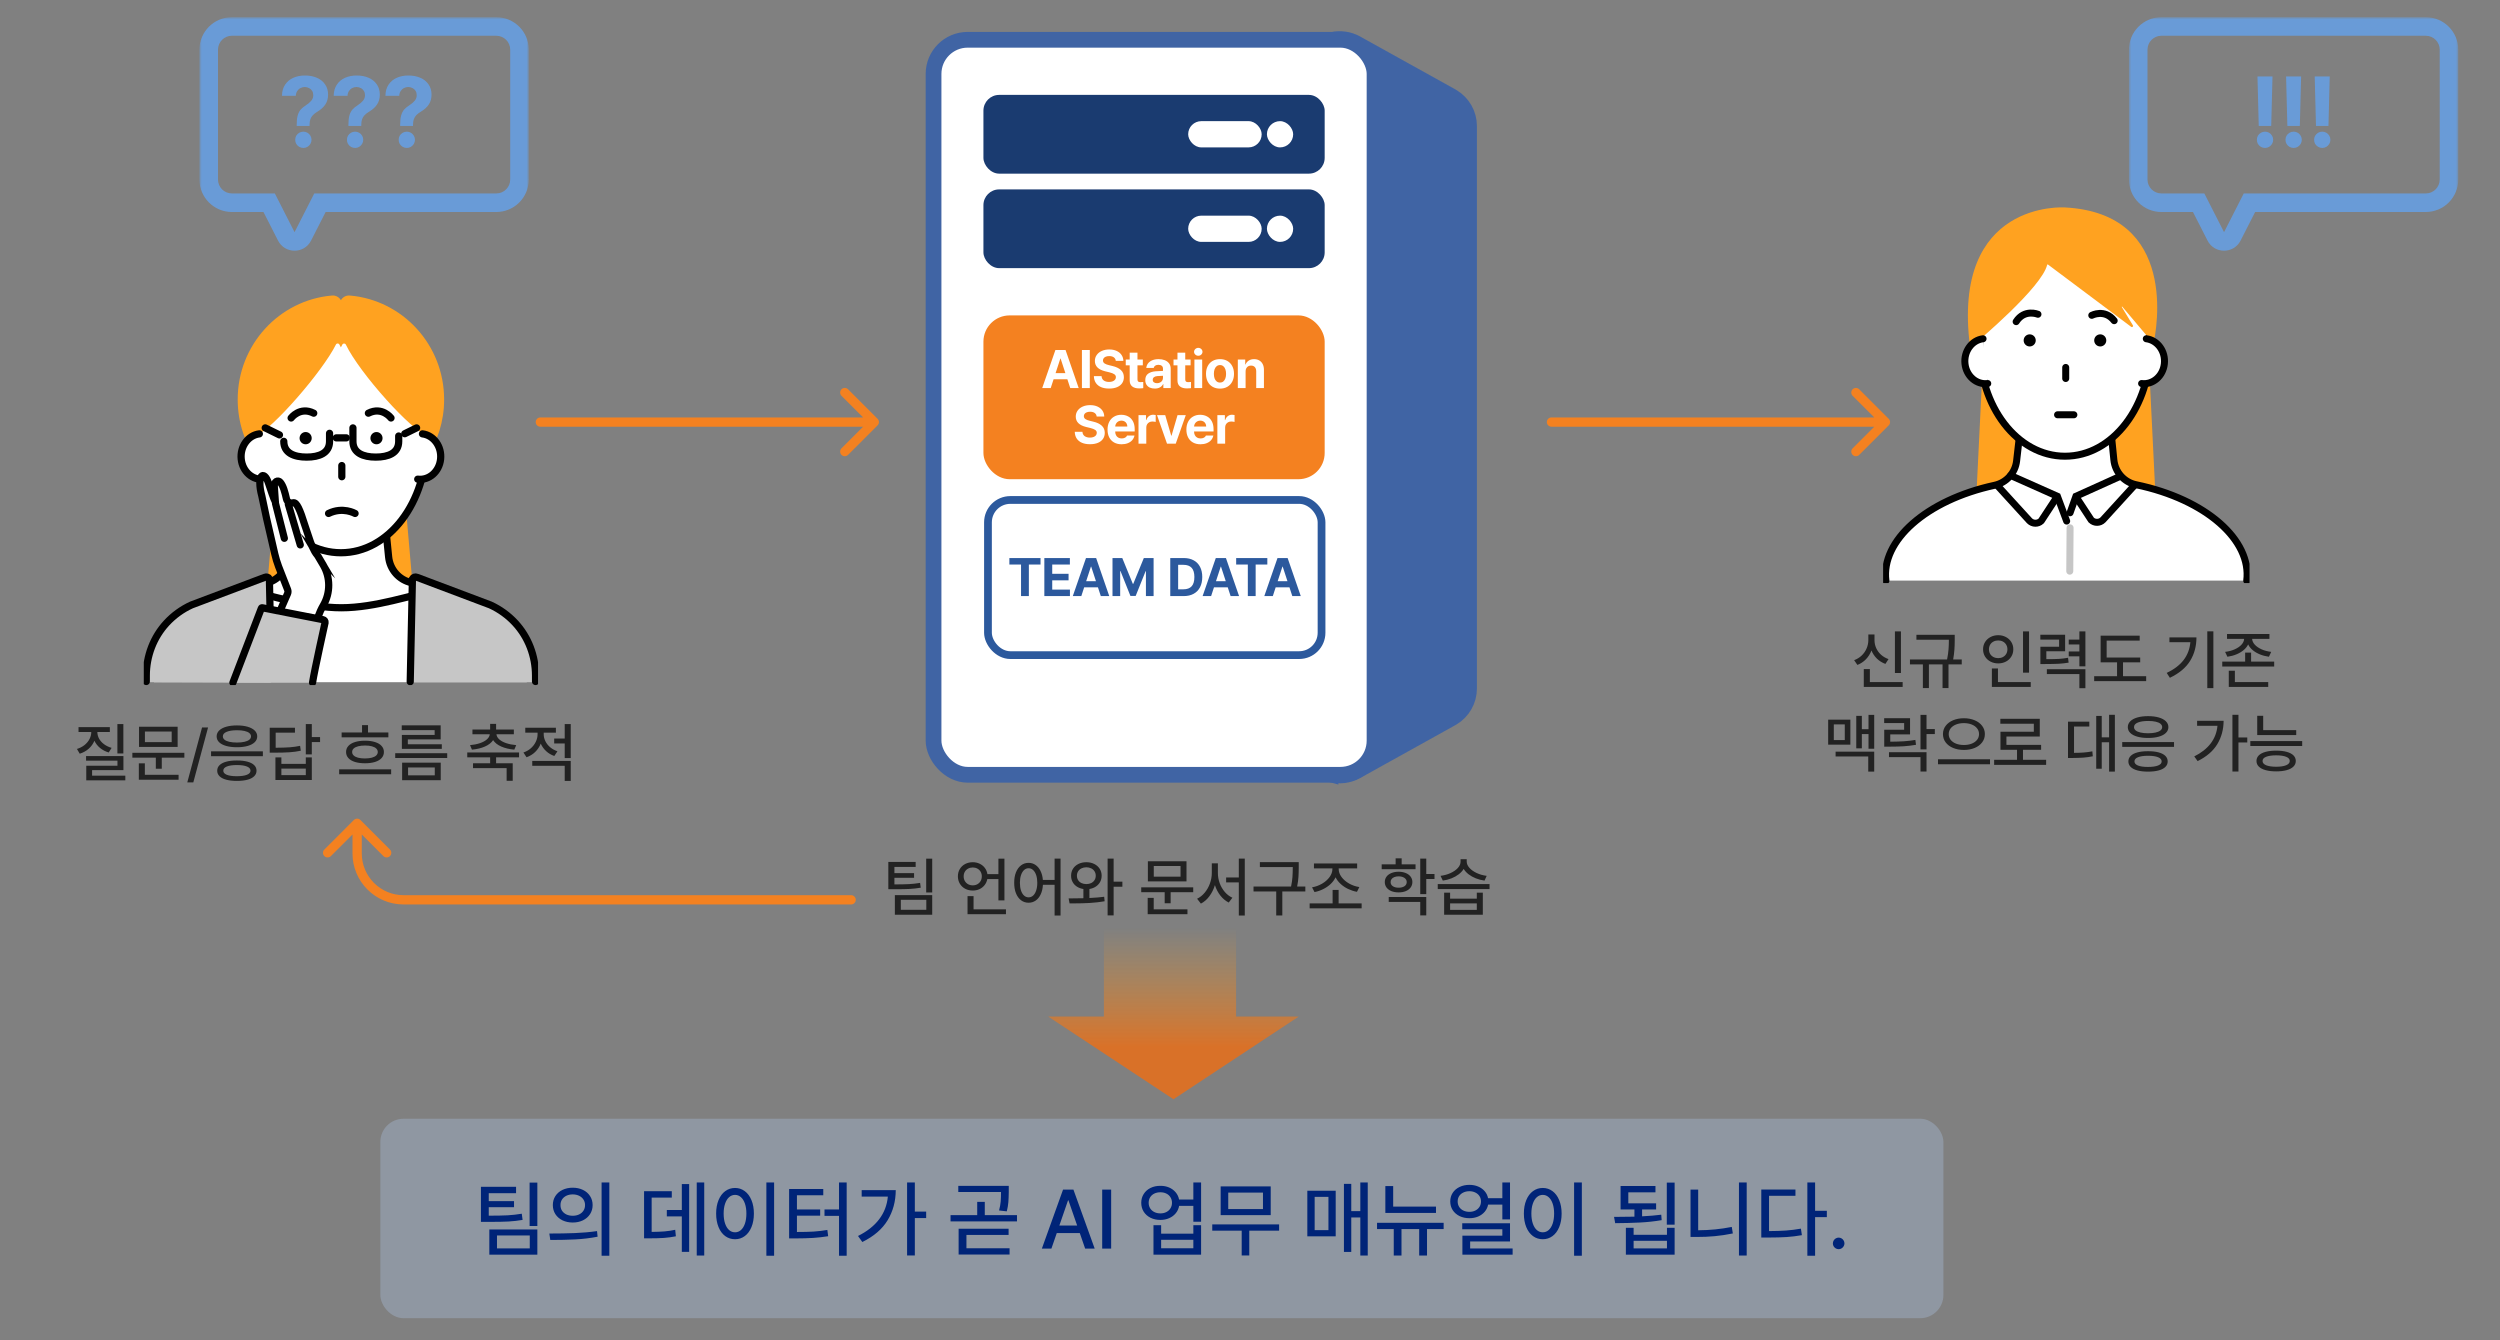 <svg width="539" height="289" viewBox="0 0 539 289" fill="none" xmlns="http://www.w3.org/2000/svg">
<rect x="0" y="0" width="539" height="289" fill="#808080" stroke="none"/>
<path d="M287.211 8.613C288.976 8.21 290.833 8.471 292.422 9.354L312.943 20.754L313.159 20.879C315.367 22.206 316.727 24.597 316.727 27.186V148.431C316.727 151.019 315.367 153.41 313.159 154.736L312.943 154.861L292.422 166.262C290.727 167.204 288.727 167.438 286.86 166.913V166.914L242.862 154.555C239.688 153.663 237.494 150.769 237.494 147.472V28.145C237.494 24.848 239.688 21.953 242.862 21.061L286.86 8.702L287.211 8.613Z" fill="#4064A4" stroke="#4064A4" stroke-width="3.396"/>
<rect x="201.273" y="8.576" width="95.079" height="158.466" rx="7.357" fill="white" stroke="#4064A4" stroke-width="3.396"/>
<rect x="212.026" y="68" width="73.573" height="35.319" rx="5.659" fill="#F48120"/>
<path d="M224.702 83.66L227.546 75.457H229.732L232.565 83.66H230.741L230.123 81.768H227.155L226.537 83.66H224.702ZM229.693 80.442L228.667 77.304H228.611L227.585 80.442H229.693ZM234.961 83.66H233.262V75.457H234.961V83.66ZM240.564 77.802C240.53 77.478 240.389 77.225 240.14 77.043C239.894 76.862 239.564 76.772 239.148 76.772C238.865 76.772 238.621 76.813 238.417 76.896C238.217 76.975 238.064 77.087 237.958 77.23C237.853 77.374 237.8 77.536 237.8 77.718C237.8 77.99 237.917 78.205 238.151 78.363C238.389 78.518 238.71 78.641 239.114 78.732L239.851 78.913C240.61 79.087 241.208 79.37 241.646 79.763C242.085 80.152 242.305 80.669 242.309 81.315C242.309 81.813 242.183 82.248 241.93 82.618C241.677 82.988 241.312 83.273 240.836 83.473C240.36 83.673 239.794 83.773 239.137 83.773C238.472 83.777 237.896 83.677 237.409 83.473C236.922 83.269 236.542 82.967 236.27 82.567C235.998 82.166 235.855 81.677 235.84 81.1H237.494C237.52 81.504 237.679 81.813 237.97 82.029C238.264 82.24 238.646 82.346 239.114 82.346C239.409 82.346 239.667 82.302 239.89 82.216C240.113 82.129 240.285 82.008 240.406 81.853C240.527 81.698 240.587 81.519 240.587 81.315C240.587 81.05 240.472 80.841 240.241 80.686C240.015 80.527 239.662 80.39 239.182 80.272L238.287 80.057C236.799 79.691 236.055 78.947 236.055 77.825C236.055 77.338 236.187 76.907 236.452 76.534C236.72 76.156 237.088 75.863 237.556 75.656C238.028 75.448 238.563 75.344 239.159 75.344C239.756 75.344 240.283 75.448 240.74 75.656C241.197 75.863 241.552 76.154 241.805 76.528C242.058 76.898 242.188 77.323 242.196 77.802H240.564ZM246.394 78.766H245.238V81.768C245.234 81.998 245.282 82.159 245.38 82.25C245.482 82.336 245.627 82.384 245.816 82.391C245.99 82.391 246.213 82.38 246.485 82.357V83.683C246.235 83.721 245.931 83.74 245.572 83.74C244.946 83.74 244.453 83.596 244.094 83.309C243.735 83.018 243.558 82.584 243.561 82.006V78.766H242.712V77.508H243.561V76.035H245.238V77.508H246.394V78.766ZM246.921 81.938C246.925 81.303 247.138 80.841 247.561 80.55C247.984 80.255 248.534 80.087 249.21 80.046C249.625 80.019 250.135 79.993 250.739 79.967V79.468C250.735 79.211 250.649 79.013 250.479 78.873C250.309 78.73 250.067 78.656 249.754 78.652C249.47 78.656 249.24 78.718 249.062 78.839C248.889 78.956 248.779 79.121 248.734 79.332H247.136C247.17 78.969 247.295 78.645 247.51 78.358C247.729 78.071 248.033 77.844 248.422 77.678C248.811 77.512 249.27 77.429 249.799 77.429C250.271 77.429 250.703 77.502 251.096 77.65C251.493 77.797 251.81 78.027 252.048 78.341C252.286 78.65 252.405 79.041 252.405 79.513V83.66H250.819V82.81H250.773C250.615 83.109 250.384 83.345 250.082 83.519C249.78 83.692 249.41 83.777 248.972 83.773C248.571 83.777 248.216 83.709 247.907 83.57C247.601 83.43 247.359 83.222 247.182 82.946C247.008 82.671 246.921 82.335 246.921 81.938ZM248.53 81.893C248.53 82.123 248.613 82.301 248.779 82.425C248.949 82.55 249.172 82.614 249.448 82.618C249.697 82.618 249.92 82.567 250.116 82.465C250.316 82.363 250.469 82.225 250.575 82.051C250.684 81.874 250.739 81.677 250.739 81.462V81.015C250.233 81.037 249.814 81.062 249.482 81.088C249.183 81.115 248.949 81.198 248.779 81.338C248.613 81.474 248.53 81.659 248.53 81.893ZM256.693 78.766H255.538V81.768C255.534 81.998 255.581 82.159 255.679 82.25C255.781 82.336 255.927 82.384 256.116 82.391C256.289 82.391 256.512 82.38 256.784 82.357V83.683C256.535 83.721 256.231 83.74 255.872 83.74C255.245 83.74 254.752 83.596 254.393 83.309C254.035 83.018 253.857 82.584 253.861 82.006V78.766H253.011V77.508H253.861V76.035H255.538V77.508H256.693V78.766ZM257.515 77.508H259.192V83.66H257.515V77.508ZM258.353 76.704C258.187 76.704 258.034 76.666 257.895 76.59C257.755 76.511 257.643 76.407 257.56 76.279C257.477 76.147 257.436 76.005 257.436 75.854C257.436 75.699 257.477 75.555 257.56 75.423C257.643 75.291 257.755 75.187 257.895 75.112C258.034 75.032 258.187 74.993 258.353 74.993C258.516 74.993 258.667 75.032 258.807 75.112C258.946 75.187 259.056 75.291 259.135 75.423C259.218 75.555 259.26 75.699 259.26 75.854C259.26 76.005 259.218 76.147 259.135 76.279C259.056 76.407 258.946 76.511 258.807 76.59C258.667 76.666 258.516 76.704 258.353 76.704ZM263.027 83.785C262.416 83.785 261.881 83.653 261.424 83.388C260.971 83.12 260.622 82.746 260.376 82.267C260.134 81.787 260.014 81.232 260.014 80.601C260.014 79.97 260.134 79.417 260.376 78.941C260.622 78.462 260.971 78.09 261.424 77.825C261.881 77.561 262.416 77.429 263.027 77.429C263.639 77.429 264.172 77.561 264.625 77.825C265.082 78.09 265.433 78.462 265.679 78.941C265.928 79.417 266.052 79.97 266.052 80.601C266.052 81.232 265.928 81.787 265.679 82.267C265.433 82.746 265.082 83.12 264.625 83.388C264.172 83.653 263.639 83.785 263.027 83.785ZM261.713 80.601C261.713 80.967 261.762 81.292 261.86 81.575C261.962 81.855 262.113 82.076 262.314 82.238C262.514 82.401 262.755 82.482 263.039 82.482C263.314 82.482 263.55 82.403 263.747 82.244C263.943 82.082 264.09 81.861 264.189 81.581C264.291 81.302 264.342 80.983 264.342 80.624C264.342 80.254 264.293 79.925 264.194 79.638C264.096 79.347 263.949 79.121 263.752 78.958C263.556 78.792 263.318 78.709 263.039 78.709C262.755 78.709 262.514 78.79 262.314 78.953C262.113 79.115 261.962 79.34 261.86 79.627C261.762 79.91 261.713 80.235 261.713 80.601ZM268.551 83.66H266.874V77.508H268.472V78.584H268.54C268.679 78.225 268.91 77.944 269.231 77.74C269.552 77.532 269.937 77.429 270.386 77.429C270.813 77.429 271.185 77.523 271.502 77.712C271.823 77.897 272.071 78.163 272.245 78.511C272.418 78.858 272.505 79.268 272.505 79.74V83.66H270.84V80.034C270.836 79.653 270.736 79.357 270.539 79.145C270.347 78.93 270.077 78.822 269.729 78.822C269.374 78.822 269.089 78.936 268.874 79.162C268.659 79.389 268.551 79.702 268.551 80.103V83.66ZM236.443 89.802C236.409 89.478 236.267 89.225 236.018 89.043C235.773 88.862 235.442 88.772 235.027 88.772C234.743 88.772 234.5 88.813 234.296 88.896C234.096 88.975 233.943 89.087 233.837 89.23C233.731 89.374 233.678 89.536 233.678 89.718C233.678 89.99 233.796 90.205 234.03 90.363C234.268 90.518 234.589 90.641 234.993 90.732L235.729 90.913C236.488 91.087 237.087 91.37 237.525 91.763C237.963 92.152 238.184 92.669 238.188 93.315C238.188 93.813 238.061 94.248 237.808 94.618C237.555 94.988 237.191 95.273 236.715 95.473C236.239 95.673 235.673 95.773 235.015 95.773C234.351 95.777 233.775 95.677 233.288 95.473C232.8 95.269 232.421 94.967 232.149 94.567C231.877 94.166 231.733 93.677 231.718 93.1H233.373C233.399 93.504 233.558 93.813 233.848 94.029C234.143 94.24 234.524 94.346 234.993 94.346C235.287 94.346 235.546 94.302 235.769 94.216C235.992 94.129 236.164 94.008 236.284 93.853C236.405 93.698 236.466 93.519 236.466 93.315C236.466 93.05 236.35 92.841 236.12 92.686C235.893 92.527 235.54 92.39 235.061 92.272L234.166 92.057C232.678 91.691 231.934 90.947 231.934 89.825C231.934 89.338 232.066 88.907 232.33 88.534C232.598 88.156 232.967 87.863 233.435 87.656C233.907 87.448 234.441 87.344 235.038 87.344C235.635 87.344 236.162 87.448 236.619 87.656C237.076 87.863 237.431 88.154 237.684 88.528C237.937 88.898 238.067 89.323 238.075 89.802H236.443ZM241.819 95.785C241.196 95.785 240.656 95.656 240.199 95.4C239.742 95.139 239.391 94.771 239.145 94.295C238.904 93.819 238.783 93.258 238.783 92.612C238.783 91.985 238.904 91.432 239.145 90.953C239.391 90.469 239.738 90.095 240.188 89.831C240.637 89.563 241.158 89.429 241.751 89.429C242.303 89.429 242.796 89.546 243.23 89.78C243.668 90.01 244.012 90.36 244.261 90.828C244.514 91.296 244.64 91.868 244.64 92.544V93.02H240.437C240.437 93.326 240.494 93.592 240.607 93.819C240.724 94.046 240.888 94.221 241.1 94.346C241.315 94.467 241.566 94.527 241.853 94.527C242.133 94.523 242.373 94.467 242.573 94.357C242.773 94.244 242.915 94.093 242.998 93.904H244.595C244.516 94.285 244.353 94.618 244.108 94.901C243.862 95.18 243.543 95.398 243.151 95.552C242.762 95.707 242.318 95.785 241.819 95.785ZM243.054 91.967C243.054 91.721 243 91.5 242.89 91.304C242.784 91.107 242.635 90.956 242.442 90.851C242.25 90.741 242.031 90.686 241.785 90.686C241.536 90.686 241.309 90.743 241.106 90.856C240.905 90.969 240.747 91.124 240.63 91.321C240.513 91.517 240.448 91.732 240.437 91.967H243.054ZM245.462 89.508H247.082V90.573H247.15C247.26 90.203 247.447 89.918 247.711 89.718C247.976 89.517 248.283 89.417 248.635 89.417C248.827 89.417 249.005 89.436 249.167 89.474V90.969C249.088 90.943 248.978 90.922 248.838 90.907C248.699 90.888 248.57 90.879 248.453 90.879C248.204 90.879 247.977 90.934 247.773 91.043C247.573 91.153 247.417 91.306 247.303 91.502C247.194 91.695 247.139 91.914 247.139 92.159V95.66H245.462V89.508ZM253.49 95.66H251.609L249.456 89.508H251.224L252.515 93.927H252.583L253.875 89.508H255.654L253.49 95.66ZM258.821 95.785C258.198 95.785 257.657 95.656 257.201 95.4C256.744 95.139 256.392 94.771 256.147 94.295C255.905 93.819 255.784 93.258 255.784 92.612C255.784 91.985 255.905 91.432 256.147 90.953C256.392 90.469 256.74 90.095 257.189 89.831C257.639 89.563 258.16 89.429 258.753 89.429C259.304 89.429 259.797 89.546 260.231 89.78C260.669 90.01 261.013 90.36 261.262 90.828C261.515 91.296 261.642 91.868 261.642 92.544V93.02H257.438C257.438 93.326 257.495 93.592 257.608 93.819C257.725 94.046 257.89 94.221 258.101 94.346C258.317 94.467 258.568 94.527 258.855 94.527C259.134 94.523 259.374 94.467 259.574 94.357C259.774 94.244 259.916 94.093 259.999 93.904H261.597C261.517 94.285 261.355 94.618 261.109 94.901C260.864 95.18 260.545 95.398 260.152 95.552C259.763 95.707 259.319 95.785 258.821 95.785ZM260.056 91.967C260.056 91.721 260.001 91.5 259.891 91.304C259.786 91.107 259.636 90.956 259.444 90.851C259.251 90.741 259.032 90.686 258.787 90.686C258.537 90.686 258.311 90.743 258.107 90.856C257.907 90.969 257.748 91.124 257.631 91.321C257.514 91.517 257.45 91.732 257.438 91.967H260.056ZM262.464 89.508H264.084V90.573H264.152C264.261 90.203 264.448 89.918 264.713 89.718C264.977 89.517 265.285 89.417 265.636 89.417C265.829 89.417 266.006 89.436 266.168 89.474V90.969C266.089 90.943 265.98 90.922 265.84 90.907C265.7 90.888 265.572 90.879 265.455 90.879C265.205 90.879 264.979 90.934 264.775 91.043C264.575 91.153 264.418 91.306 264.305 91.502C264.195 91.695 264.14 91.914 264.14 92.159V95.66H262.464V89.508Z" fill="white"/>
<rect x="213.006" y="107.793" width="71.918" height="33.45" rx="4.823" stroke="#2C599D" stroke-width="1.673"/>
<path d="M217.62 120.315H224.338V121.72H221.823V128.518H220.135V121.72H217.62V120.315ZM225.16 120.315H230.666V121.72H226.86V123.714H230.383V125.119H226.86V127.113H230.678V128.518H225.16V120.315ZM231.295 128.518L234.139 120.315H236.326L239.158 128.518H237.334L236.717 126.625H233.748L233.131 128.518H231.295ZM236.286 125.3L235.261 122.161H235.204L234.179 125.3H236.286ZM241.963 120.315L244.24 125.878H244.331L246.608 120.315H248.716V128.518H247.061V123.147H246.993L244.852 128.484H243.719L241.578 123.124H241.51V128.518H239.856V120.315H241.963ZM252.308 128.518V120.315H255.231C256.05 120.315 256.758 120.479 257.355 120.807C257.956 121.132 258.415 121.602 258.732 122.218C259.049 122.83 259.208 123.559 259.208 124.405C259.208 125.255 259.047 125.989 258.726 126.608C258.409 127.224 257.948 127.696 257.344 128.025C256.743 128.353 256.028 128.518 255.197 128.518H252.308ZM255.129 127.056C255.922 127.056 256.517 126.841 256.913 126.41C257.31 125.98 257.508 125.311 257.508 124.405C257.508 123.506 257.31 122.843 256.913 122.416C256.521 121.99 255.93 121.776 255.14 121.776H254.007V127.056H255.129ZM259.282 128.518L262.125 120.315H264.312L267.145 128.518H265.32L264.703 126.625H261.734L261.117 128.518H259.282ZM264.272 125.3L263.247 122.161H263.19L262.165 125.3H264.272ZM266.516 120.315H273.235V121.72H270.719V128.518H269.031V121.72H266.516V120.315ZM272.583 128.518L275.427 120.315H277.614L280.446 128.518H278.622L278.005 126.625H275.036L274.419 128.518H272.583ZM277.574 125.3L276.549 122.161H276.492L275.467 125.3H277.574Z" fill="#2C599D"/>
<rect x="212.026" y="20.459" width="73.573" height="16.979" rx="3.396" fill="#1A3B70"/>
<rect x="273.148" y="26.119" width="5.659" height="5.659" rx="2.83" fill="white"/>
<rect x="256.17" y="26.119" width="15.847" height="5.659" rx="2.83" fill="white"/>
<rect x="212.026" y="40.834" width="73.573" height="16.979" rx="3.396" fill="#1A3B70"/>
<rect x="273.148" y="46.494" width="5.659" height="5.659" rx="2.83" fill="white"/>
<rect x="256.17" y="46.494" width="15.847" height="5.659" rx="2.83" fill="white"/>
<g clip-path="url(#clip0_230_1336)">
<path d="M89.727 134.928H56.855L60.144 97.303H86.438L89.727 134.928Z" fill="#FFA220"/>
<path d="M83.273 114.938H62.805L62.197 120.282C61.892 122.966 59.936 125.167 57.325 125.739C42.048 129.085 32.08 138.168 33.204 147.08H113.565C114.702 138.062 104.304 128.896 88.721 125.623C86.053 125.063 84.059 122.808 83.785 120.067L83.272 114.938L83.273 114.938Z" fill="white"/>
<path d="M93.655 127.377C88.852 128.203 80.984 131.034 73.595 131.034C66.205 131.034 58.181 128.257 53.346 127.377" stroke="black" stroke-width="1.555" stroke-miterlimit="10" stroke-linecap="round"/>
<path d="M113.564 144.691C113.595 136.209 103.542 128.736 88.722 125.624C86.055 125.064 84.06 122.809 83.786 120.068L83.273 114.939H62.805L62.197 120.283C61.892 122.968 59.936 125.169 57.325 125.741C42.357 129.02 32.401 136.774 33.062 145.469" stroke="black" stroke-width="1.555" stroke-miterlimit="10" stroke-linecap="round"/>
<path d="M58.561 147.166L31.535 147.079L31.539 143.488C32.376 137.735 36.054 132.809 41.296 130.419L57.093 124.465C57.455 124.301 57.882 124.441 58.079 124.79L58.561 147.166Z" fill="#C6C6C6"/>
<path d="M31.536 146.928L31.538 145.646C31.543 141.445 33.081 137.373 35.921 134.307C37.421 132.689 39.238 131.359 41.297 130.421L57.094 124.467C57.456 124.303 57.883 124.443 58.08 124.792C58.08 124.792 58.516 145.037 58.542 146.289" stroke="black" stroke-width="1.555" stroke-miterlimit="10" stroke-linecap="round"/>
<path d="M88.44 147.079H115.464L115.46 143.488C114.624 137.735 110.946 132.809 105.703 130.419L89.906 124.465C89.544 124.301 89.117 124.441 88.92 124.79L88.44 147.079Z" fill="#C6C6C6"/>
<path d="M115.464 146.928L115.462 145.646C115.457 141.445 113.92 137.373 111.079 134.307C109.58 132.689 107.762 131.359 105.703 130.421L89.906 124.467C89.544 124.303 89.117 124.443 88.92 124.792C88.92 124.792 88.47 145.719 88.443 146.971" stroke="black" stroke-width="1.555" stroke-miterlimit="10" stroke-linecap="round"/>
<path d="M91.967 95.019C92.083 108.291 83.816 119.173 73.5 119.173C63.184 119.173 54.917 108.291 55.033 95.019C55.148 81.912 63.415 71.406 73.5 71.406C83.585 71.406 91.852 81.912 91.967 95.019Z" fill="white" stroke="black" stroke-width="1.555" stroke-miterlimit="10" stroke-linecap="round"/>
<path d="M95.754 86.137C95.754 74.36 86.809 64.697 75.416 63.714C74.638 63.647 73.891 64.042 73.5 64.726C73.109 64.042 72.362 63.647 71.584 63.714C60.19 64.696 51.246 74.36 51.246 86.137C51.246 91.104 52.839 95.695 55.534 99.417C55.339 97.981 55.243 96.503 55.255 94.994C55.258 94.612 55.27 94.237 55.287 93.866C58.748 92.494 69.537 80.106 72.425 74.286C72.579 73.975 73.017 73.974 73.176 74.282L73.492 74.894L73.812 74.286C73.975 73.977 74.415 73.985 74.567 74.301C77.542 80.498 88.917 93.097 92.062 93.838C92.081 94.218 92.092 94.602 92.096 94.994C92.107 96.291 92.037 97.565 91.894 98.809C94.33 95.199 95.756 90.837 95.756 86.137H95.754Z" fill="#FFA220"/>
<path d="M90.062 103.31C92.504 103.621 94.71 101.686 94.992 98.988C95.274 96.289 93.523 93.85 91.081 93.539L90.062 103.31Z" fill="white"/>
<path d="M56.936 103.31C54.495 103.621 52.288 101.686 52.007 98.988C51.725 96.289 53.476 93.85 55.917 93.539L56.936 103.31Z" fill="white"/>
<path d="M90.062 103.31C92.504 103.621 94.71 101.686 94.992 98.988C95.274 96.289 93.523 93.85 91.081 93.539" stroke="black" stroke-width="1.555" stroke-miterlimit="10" stroke-linecap="round"/>
<path d="M56.936 103.31C54.495 103.621 52.288 101.686 52.007 98.988C51.725 96.289 53.476 93.85 55.917 93.539" stroke="black" stroke-width="1.555" stroke-miterlimit="10" stroke-linecap="round"/>
<path d="M61.184 95.15C61.184 97.664 63.393 98.551 66.118 98.551C68.843 98.551 71.052 97.665 71.052 95.15V93.42" stroke="black" stroke-width="1.555" stroke-miterlimit="10" stroke-linecap="round"/>
<path d="M76.092 92.254V95.151C76.092 97.664 78.301 98.551 81.026 98.551C83.751 98.551 85.96 97.665 85.96 95.151V94" stroke="black" stroke-width="1.555" stroke-miterlimit="10" stroke-linecap="round"/>
<path d="M72.503 94.404H74.664" stroke="black" stroke-width="1.555" stroke-miterlimit="10" stroke-linecap="round"/>
<path d="M87.264 93.51L89.818 92.254" stroke="black" stroke-width="1.555" stroke-miterlimit="10" stroke-linecap="round"/>
<path d="M60.256 93.765L57.182 92.254" stroke="black" stroke-width="1.555" stroke-miterlimit="10" stroke-linecap="round"/>
<path d="M67.169 94.771C67.335 94.06 66.9 93.347 66.197 93.18C65.493 93.012 64.788 93.452 64.623 94.163C64.457 94.875 64.892 95.587 65.595 95.755C66.299 95.923 67.003 95.483 67.169 94.771Z" fill="black"/>
<path d="M82.095 95.404C82.606 94.888 82.606 94.05 82.095 93.533C81.584 93.016 80.756 93.016 80.245 93.533C79.734 94.05 79.734 94.888 80.245 95.404C80.756 95.921 81.584 95.921 82.095 95.404Z" fill="black"/>
<path d="M62.765 90.119C62.765 90.119 64.671 87.577 67.642 89.083" stroke="black" stroke-width="1.555" stroke-miterlimit="10" stroke-linecap="round"/>
<path d="M84.301 90.119C84.301 90.119 82.395 87.577 79.424 89.083" stroke="black" stroke-width="1.555" stroke-miterlimit="10" stroke-linecap="round"/>
<path d="M73.695 100.373V102.783" stroke="black" stroke-width="1.555" stroke-miterlimit="10" stroke-linecap="round"/>
<path d="M76.554 110.7C76.554 110.7 73.918 109.191 70.838 110.7" stroke="black" stroke-width="1.555" stroke-miterlimit="10" stroke-linecap="round"/>
<path d="M68.532 119.862C68.501 119.809 68.464 119.758 68.424 119.711C67.577 118.698 67.038 117.221 66.615 115.901C66.324 114.991 65.985 114.077 65.735 113.276C64.655 109.801 63.95 108.214 63.197 108.403C63.189 108.405 63.181 108.407 63.174 108.409C62.553 108.588 61.911 108.217 61.766 107.582C61.425 106.092 61.089 104.767 60.411 103.963C59.981 103.452 58.982 103.669 59.156 105.164L59.369 108.216C59.369 108.216 59.365 108.223 59.363 108.22C58.987 107.525 58.345 105.505 57.864 104.089C56.885 101.209 55.242 102.396 56.455 106.96L57.481 111.804L59.241 119.424C59.455 120.347 59.73 121.255 60.065 122.14L62.011 127.132C62.121 127.412 62.115 127.726 61.994 128.001L57.409 138.514C57.124 139.169 57.507 139.926 58.2 140.073L64.158 141.341C64.684 141.452 65.213 141.17 65.419 140.668L69.083 131.72C69.278 131.276 69.497 130.875 69.72 130.489C71.271 127.802 71.255 124.474 69.678 121.803L68.531 119.861L68.532 119.862Z" fill="white" stroke="black" stroke-width="1.555" stroke-miterlimit="10" stroke-linecap="round"/>
<path d="M62.163 108.723L64.736 117.479" stroke="black" stroke-width="1.555" stroke-miterlimit="10" stroke-linecap="round"/>
<path d="M59.402 108.561L61.304 116.058" stroke="black" stroke-width="1.555" stroke-miterlimit="10" stroke-linecap="round"/>
<path d="M67.386 147.165H50.217L56.357 131.122C56.382 131.056 56.451 131.016 56.519 131.03L69.872 133.653C70.158 133.71 70.349 133.984 70.306 134.276L67.386 147.165Z" fill="#C6C6C6"/>
<path d="M50.217 147.165L56.357 131.122C56.382 131.056 56.451 131.016 56.519 131.03L69.652 133.606C69.937 133.664 70.128 133.938 70.085 134.23C70.085 134.23 67.781 144.591 67.385 147.165" stroke="black" stroke-width="1.555" stroke-miterlimit="10" stroke-linecap="round"/>
</g>
<g clip-path="url(#clip1_230_1336)">
<path d="M464.943 111.438H425.879L428.288 62.32H462.533L464.943 111.438Z" fill="#FFA220"/>
<path d="M455.253 94.213H435.373L434.783 99.362C434.486 101.949 432.586 104.07 430.05 104.621C415.213 107.846 405.511 116.597 406.603 125.183H484.394C485.499 116.494 475.68 107.663 460.545 104.508C457.954 103.969 456.016 101.796 455.75 99.155L455.252 94.214L455.253 94.213Z" fill="white"/>
<path d="M484.394 125.184C485.499 116.495 475.68 107.664 460.545 104.509C457.954 103.97 456.016 101.797 455.75 99.156L455.252 94.215H435.372L434.782 99.364C434.485 101.951 432.585 104.071 430.049 104.622C415.219 107.846 405.52 116.601 406.603 125.184" stroke="black" stroke-width="1.51" stroke-miterlimit="10" stroke-linecap="round"/>
<path d="M446.308 113.803L446.242 123.143" stroke="#C6C6C6" stroke-width="1.51" stroke-miterlimit="10" stroke-linecap="round"/>
<path d="M460.126 104.709L453.401 112.082C452.706 112.78 451.583 112.797 450.867 112.121L447.697 107.286" stroke="black" stroke-width="1.51" stroke-miterlimit="10" stroke-linecap="round"/>
<path d="M430.828 104.9L437.554 112.274C438.249 112.971 439.371 112.988 440.087 112.313L443.257 107.478" stroke="black" stroke-width="1.51" stroke-miterlimit="10" stroke-linecap="round"/>
<path d="M433.492 102.514L443.575 106.999L445.573 112.343" stroke="black" stroke-width="1.51" stroke-miterlimit="10" stroke-linecap="round"/>
<path d="M457.083 102.705L447.57 106.999L446.309 110.55" stroke="black" stroke-width="1.51" stroke-miterlimit="10" stroke-linecap="round"/>
<path d="M463.597 74.498C463.712 87.609 455.48 98.36 445.206 98.36C434.933 98.36 426.701 87.609 426.816 74.498C426.931 61.55 435.163 51.172 445.206 51.172C455.25 51.172 463.482 61.551 463.597 74.498Z" fill="white" stroke="black" stroke-width="1.51" stroke-miterlimit="10" stroke-linecap="round"/>
<path d="M424.909 74.838C426.48 73.528 440.224 61.966 441.369 57.087C441.386 57.013 441.472 56.981 441.533 57.025L459.494 70.474C459.706 70.631 459.984 70.391 459.861 70.157L457.464 66.201C457.429 66.133 457.519 66.072 457.568 66.129L464.148 73.918C464.205 73.982 464.311 73.956 464.329 73.871C464.882 71.351 469.826 45.981 445.146 44.722C445.146 44.722 420.645 43.047 424.738 74.77C424.748 74.852 424.845 74.891 424.908 74.838H424.909Z" fill="#FFA220"/>
<path d="M461.729 82.689C464.16 82.995 466.358 81.084 466.637 78.418C466.918 75.752 465.174 73.343 462.743 73.035L461.729 82.688V82.689Z" fill="white"/>
<path d="M428.558 82.689C426.127 82.995 423.929 81.084 423.649 78.418C423.369 75.752 425.113 73.343 427.544 73.035L428.558 82.688V82.689Z" fill="white"/>
<path d="M461.729 82.689C464.16 82.995 466.358 81.084 466.637 78.418C466.918 75.752 465.174 73.343 462.743 73.035" stroke="black" stroke-width="1.51" stroke-miterlimit="10" stroke-linecap="round"/>
<path d="M427.544 73.035C425.113 73.342 423.369 75.752 423.649 78.418C423.93 81.084 426.128 82.995 428.558 82.689" stroke="black" stroke-width="1.51" stroke-miterlimit="10" stroke-linecap="round"/>
<path d="M438.906 73.391C438.906 74.113 438.323 74.698 437.603 74.698C436.883 74.698 436.3 74.113 436.3 73.391C436.3 72.669 436.883 72.084 437.603 72.084C438.323 72.084 438.906 72.669 438.906 73.391Z" fill="black"/>
<path d="M454.115 73.391C454.115 74.113 453.532 74.698 452.812 74.698C452.092 74.698 451.509 74.113 451.509 73.391C451.509 72.669 452.092 72.084 452.812 72.084C453.532 72.084 454.115 72.669 454.115 73.391Z" fill="black"/>
<path d="M439.383 67.754C439.383 67.754 436.477 66.557 434.681 69.345" stroke="black" stroke-width="1.51" stroke-miterlimit="10" stroke-linecap="round"/>
<path d="M450.989 67.984C450.989 67.984 453.773 66.526 455.816 69.137" stroke="black" stroke-width="1.51" stroke-miterlimit="10" stroke-linecap="round"/>
<path d="M445.369 79.223V81.603" stroke="black" stroke-width="1.51" stroke-miterlimit="10" stroke-linecap="round"/>
<path d="M443.611 89.428H447.127" stroke="black" stroke-width="1.51" stroke-miterlimit="10" stroke-linecap="round"/>
</g>
<path d="M26.596 162.443H25.311V156.113H26.596V162.443ZM16.588 161.473C17.212 161.281 17.757 161.001 18.222 160.632C18.686 160.258 19.044 159.83 19.295 159.347C19.55 158.859 19.678 158.351 19.678 157.822H16.93V156.77H23.684V157.822H20.99C20.99 158.319 21.113 158.795 21.359 159.251C21.61 159.707 21.968 160.108 22.433 160.454C22.898 160.8 23.442 161.062 24.066 161.24L23.438 162.238C22.722 162.024 22.1 161.698 21.571 161.261C21.043 160.823 20.637 160.306 20.355 159.709C20.081 160.365 19.671 160.937 19.124 161.425C18.582 161.908 17.937 162.266 17.189 162.498L16.588 161.473ZM18.557 163.004H26.609V166.039H19.855V167.229H27.02V168.24H18.598V165.096H25.324V164.002H18.557V163.004ZM39.748 163.359H34.881V165.738H33.596V163.359H28.537V162.307H39.748V163.359ZM29.932 164.576H31.23V167.051H38.504V168.104H29.932V164.576ZM29.973 156.688H38.299V161.035H29.973V156.688ZM37.014 160.01V157.713H31.244V160.01H37.014ZM41.676 168.691H40.377L43.562 156.838H44.861L41.676 168.691ZM56.674 163.031H45.504V161.992H56.674V163.031ZM46.707 158.766C46.707 158.283 46.885 157.863 47.24 157.508C47.596 157.152 48.102 156.879 48.758 156.688C49.419 156.496 50.193 156.4 51.082 156.4C51.966 156.4 52.736 156.496 53.393 156.688C54.053 156.879 54.562 157.152 54.917 157.508C55.277 157.863 55.457 158.283 55.457 158.766C55.457 159.249 55.277 159.666 54.917 160.017C54.562 160.368 54.056 160.636 53.399 160.823C52.743 161.01 51.971 161.104 51.082 161.104C50.193 161.104 49.419 161.01 48.758 160.823C48.097 160.636 47.589 160.368 47.233 160.017C46.883 159.666 46.707 159.249 46.707 158.766ZM46.83 166.162C46.83 165.693 46.999 165.294 47.336 164.966C47.673 164.633 48.158 164.382 48.792 164.214C49.43 164.041 50.193 163.956 51.082 163.961C51.957 163.956 52.711 164.041 53.345 164.214C53.978 164.382 54.464 164.633 54.801 164.966C55.138 165.294 55.307 165.693 55.307 166.162C55.307 166.632 55.138 167.03 54.801 167.358C54.464 167.691 53.978 167.942 53.345 168.11C52.711 168.279 51.957 168.363 51.082 168.363C50.193 168.363 49.43 168.279 48.792 168.11C48.158 167.942 47.673 167.691 47.336 167.358C46.999 167.03 46.83 166.632 46.83 166.162ZM48.047 158.766C48.047 159.044 48.168 159.283 48.409 159.483C48.651 159.679 48.999 159.83 49.455 159.935C49.911 160.039 50.453 160.092 51.082 160.092C51.706 160.092 52.246 160.039 52.702 159.935C53.158 159.83 53.507 159.679 53.748 159.483C53.994 159.283 54.117 159.044 54.117 158.766C54.117 158.488 53.996 158.248 53.755 158.048C53.518 157.847 53.174 157.697 52.723 157.597C52.272 157.492 51.738 157.439 51.123 157.439C50.157 157.439 49.4 157.556 48.853 157.788C48.311 158.016 48.042 158.342 48.047 158.766ZM48.143 166.162C48.138 166.54 48.389 166.834 48.895 167.044C49.4 167.249 50.116 167.352 51.041 167.352C51.984 167.352 52.714 167.249 53.228 167.044C53.748 166.839 54.008 166.545 54.008 166.162C54.008 165.77 53.753 165.469 53.242 165.26C52.732 165.05 52.012 164.945 51.082 164.945C50.139 164.945 49.412 165.05 48.901 165.26C48.391 165.469 48.138 165.77 48.143 166.162ZM67.228 158.916H69.006V159.996H67.228V162.648H65.93V156.113H67.228V158.916ZM58.15 156.893H63.592V157.959H59.435V161.213C60.698 161.204 61.707 161.172 62.464 161.117C63.22 161.062 63.965 160.958 64.699 160.803L64.85 161.855C64.057 162.024 63.25 162.136 62.43 162.19C61.614 162.245 60.511 162.275 59.121 162.279H58.15V156.893ZM59.381 163.291H60.666V164.686H65.93V163.291H67.228V168.172H59.381V163.291ZM65.93 167.119V165.711H60.666V167.119H65.93ZM83.731 158.971H73.654V157.918H78.057V156.332H79.342V157.918H83.731V158.971ZM73.121 165.861H84.332V166.928H73.121V165.861ZM74.611 162.129C74.611 161.628 74.775 161.195 75.103 160.83C75.432 160.461 75.903 160.181 76.519 159.989C77.134 159.793 77.861 159.695 78.699 159.695C79.529 159.695 80.249 159.793 80.859 159.989C81.475 160.181 81.946 160.461 82.274 160.83C82.607 161.195 82.773 161.628 82.773 162.129C82.773 162.63 82.607 163.065 82.274 163.435C81.946 163.799 81.475 164.079 80.859 164.275C80.249 164.467 79.529 164.562 78.699 164.562C77.861 164.562 77.134 164.467 76.519 164.275C75.903 164.079 75.432 163.799 75.103 163.435C74.775 163.065 74.611 162.63 74.611 162.129ZM75.924 162.129C75.919 162.416 76.026 162.664 76.245 162.874C76.464 163.084 76.778 163.245 77.189 163.359C77.603 163.469 78.095 163.523 78.665 163.523C79.239 163.523 79.734 163.469 80.148 163.359C80.568 163.25 80.889 163.09 81.112 162.881C81.336 162.671 81.447 162.421 81.447 162.129C81.447 161.842 81.338 161.593 81.119 161.384C80.905 161.174 80.593 161.015 80.183 160.905C79.772 160.791 79.289 160.734 78.733 160.734C78.15 160.734 77.647 160.789 77.223 160.898C76.799 161.008 76.475 161.167 76.252 161.377C76.029 161.587 75.919 161.837 75.924 162.129ZM96.418 163.428H85.207V162.389H96.418V163.428ZM86.615 156.387H95.01V159.408H87.928V160.461H95.256V161.459H86.643V158.451H93.711V157.412H86.615V156.387ZM86.697 164.426H95.023V168.213H86.697V164.426ZM93.738 167.16V165.465H87.982V167.16H93.738ZM111.908 163.277H106.959V164.562H110.541V168.336H109.229V165.615H101.982V164.562H105.674V163.277H100.738V162.238H111.908V163.277ZM101.34 160.652C102.146 160.579 102.862 160.436 103.486 160.222C104.115 160.007 104.612 159.736 104.977 159.408C105.346 159.08 105.553 158.715 105.599 158.314H101.859V157.289H105.674V156.072H106.959V157.289H110.787V158.314H107.034C107.075 158.715 107.278 159.08 107.643 159.408C108.007 159.736 108.502 160.007 109.126 160.222C109.755 160.436 110.477 160.579 111.293 160.652L110.883 161.623C109.807 161.527 108.868 161.304 108.066 160.953C107.269 160.598 106.686 160.137 106.316 159.572C105.943 160.137 105.355 160.598 104.553 160.953C103.755 161.304 102.821 161.527 101.75 161.623L101.34 160.652ZM117.227 158.287C117.222 158.802 117.338 159.303 117.575 159.791C117.812 160.279 118.154 160.714 118.601 161.097C119.047 161.475 119.574 161.769 120.18 161.979L119.51 162.99C118.835 162.758 118.247 162.409 117.746 161.944C117.245 161.479 116.857 160.939 116.584 160.324C116.315 161.008 115.916 161.607 115.388 162.122C114.864 162.632 114.242 163.013 113.521 163.264L112.852 162.238C113.467 162.029 114.005 161.721 114.465 161.315C114.925 160.905 115.278 160.438 115.524 159.914C115.775 159.39 115.9 158.852 115.9 158.301V157.959H113.248V156.906H119.852V157.959H117.227V158.287ZM114.752 164.057H123.051V168.363H121.752V165.109H114.752V164.057ZM119.482 159.23H121.752V156.113H123.051V163.441H121.752V160.297H119.482V159.23Z" fill="#222222"/>
<path d="M409.843 145.096H408.544V136.127H409.843V145.096ZM399.753 142.334C400.382 142.102 400.926 141.764 401.387 141.322C401.847 140.88 402.198 140.372 402.439 139.798C402.686 139.224 402.811 138.629 402.815 138.014V136.797H404.142V138.014C404.142 138.611 404.262 139.18 404.504 139.723C404.745 140.265 405.094 140.743 405.55 141.158C406.006 141.573 406.543 141.887 407.163 142.102L406.493 143.141C405.791 142.881 405.183 142.503 404.668 142.006C404.158 141.505 403.763 140.919 403.485 140.249C403.212 140.969 402.813 141.6 402.289 142.143C401.77 142.68 401.157 143.086 400.45 143.359L399.753 142.334ZM401.831 144.248H403.144V147.051H410.212V148.104H401.831V144.248ZM421.437 137.754V138.171C421.437 138.813 421.414 139.451 421.368 140.085C421.327 140.714 421.238 141.413 421.102 142.184H422.954V143.25H420.097V148.35H418.812V143.25H415.872V148.35H414.573V143.25H411.784V142.184H419.789C419.953 141.363 420.058 140.627 420.104 139.976C420.154 139.319 420.179 138.638 420.179 137.932H413.179V136.865H421.437V137.754ZM437.46 145.027H436.161V136.127H437.46V145.027ZM427.548 139.982C427.548 139.404 427.691 138.884 427.979 138.424C428.266 137.964 428.658 137.604 429.154 137.344C429.651 137.079 430.205 136.947 430.815 136.947C431.426 136.947 431.978 137.079 432.47 137.344C432.966 137.604 433.356 137.964 433.639 138.424C433.926 138.884 434.069 139.404 434.069 139.982C434.069 140.57 433.926 141.097 433.639 141.562C433.356 142.022 432.966 142.382 432.47 142.642C431.978 142.901 431.426 143.031 430.815 143.031C430.205 143.031 429.651 142.901 429.154 142.642C428.658 142.382 428.266 142.022 427.979 141.562C427.691 141.097 427.548 140.57 427.548 139.982ZM428.819 139.982C428.819 140.361 428.904 140.696 429.072 140.987C429.245 141.274 429.485 141.498 429.79 141.657C430.095 141.817 430.437 141.896 430.815 141.896C431.189 141.896 431.526 141.817 431.827 141.657C432.128 141.498 432.365 141.274 432.538 140.987C432.711 140.696 432.798 140.361 432.798 139.982C432.798 139.613 432.711 139.285 432.538 138.998C432.365 138.706 432.128 138.481 431.827 138.321C431.526 138.162 431.189 138.082 430.815 138.082C430.437 138.082 430.095 138.162 429.79 138.321C429.485 138.481 429.245 138.706 429.072 138.998C428.904 139.285 428.819 139.613 428.819 139.982ZM429.448 144.125H430.761V147.051H437.829V148.104H429.448V144.125ZM445.239 140.42H441.192V142.115C442.318 142.115 443.214 142.097 443.879 142.061C444.544 142.02 445.207 141.938 445.868 141.814L445.991 142.867C445.28 142.986 444.562 143.065 443.838 143.106C443.113 143.143 442.099 143.163 440.796 143.168H439.907V139.436H443.94V137.891H439.894V136.852H445.239V140.42ZM441.302 144.275H449.614V148.377H448.315V145.328H441.302V144.275ZM446.019 140.461H448.315V138.943H446.019V137.904H448.315V136.127H449.614V143.66H448.315V141.5H446.019V140.461ZM461.427 142.799H457.722V145.793H462.712V146.859H451.501V145.793H456.437V142.799H452.896V137.057H461.317V138.109H454.194V141.76H461.427V142.799ZM477.204 148.363H475.892V136.113H477.204V148.363ZM467.142 145.082C468.746 144.316 469.965 143.384 470.799 142.286C471.633 141.188 472.114 139.914 472.241 138.465H467.729V137.426H473.554C473.554 139.322 473.1 141.006 472.193 142.478C471.291 143.95 469.835 145.169 467.825 146.135L467.142 145.082ZM489.29 137.74H485.558C485.58 138.182 485.774 138.602 486.139 138.998C486.508 139.395 487 139.729 487.615 140.003C488.235 140.276 488.921 140.456 489.673 140.543L489.181 141.596C488.483 141.5 487.834 141.329 487.232 141.083C486.635 140.837 486.118 140.532 485.681 140.167C485.243 139.802 484.917 139.392 484.703 138.937C484.484 139.392 484.156 139.802 483.719 140.167C483.281 140.532 482.764 140.837 482.167 141.083C481.57 141.329 480.923 141.5 480.226 141.596L479.733 140.543C480.485 140.456 481.169 140.276 481.784 140.003C482.404 139.729 482.896 139.395 483.261 138.998C483.625 138.602 483.817 138.182 483.835 137.74H480.144V136.688H489.29V137.74ZM479.118 142.648H484.054V140.707H485.339V142.648H490.315V143.701H479.118V142.648ZM480.526 144.617H481.839V147.051H489.03V148.104H480.526V144.617ZM404.08 161.428H402.85V158.27H401.414V161.346H400.211V154.346H401.414V157.217H402.85V154.127H404.08V161.428ZM394.154 155.166H398.939V160.553H394.154V155.166ZM397.736 159.555V156.178H395.371V159.555H397.736ZM395.754 162.057H404.08V166.363H402.795V163.096H395.754V162.057ZM411.805 158.338H407.539V159.91C408.688 159.901 409.665 159.871 410.472 159.821C411.283 159.767 412.11 159.669 412.953 159.527L413.09 160.58C412.206 160.73 411.338 160.835 410.485 160.895C409.633 160.949 408.633 160.977 407.484 160.977H407.225H406.24V157.326H410.533V155.891H406.227V154.838H411.805V158.338ZM407.266 162.18H415.359V166.35H414.061V163.232H407.266V162.18ZM414.061 154.127H415.359V157.189H417.15V158.27H415.359V161.564H414.061V154.127ZM423.412 154.852C424.264 154.852 425.035 154.995 425.723 155.282C426.411 155.565 426.951 155.966 427.343 156.485C427.739 157 427.938 157.595 427.938 158.27C427.938 158.944 427.739 159.541 427.343 160.061C426.951 160.58 426.411 160.981 425.723 161.264C425.035 161.546 424.264 161.688 423.412 161.688C422.56 161.688 421.79 161.546 421.102 161.264C420.418 160.981 419.88 160.58 419.488 160.061C419.096 159.541 418.9 158.944 418.9 158.27C418.9 157.6 419.096 157.005 419.488 156.485C419.88 155.966 420.418 155.565 421.102 155.282C421.79 154.995 422.56 154.852 423.412 154.852ZM417.834 163.697H429.045V164.777H417.834V163.697ZM420.145 158.27C420.145 158.739 420.284 159.151 420.562 159.507C420.844 159.862 421.234 160.138 421.73 160.334C422.227 160.525 422.788 160.621 423.412 160.621C424.036 160.621 424.595 160.525 425.087 160.334C425.584 160.138 425.973 159.862 426.256 159.507C426.538 159.151 426.68 158.739 426.68 158.27C426.68 157.805 426.538 157.392 426.256 157.032C425.973 156.672 425.584 156.394 425.087 156.198C424.59 156.002 424.032 155.904 423.412 155.904C422.788 155.904 422.227 156.002 421.73 156.198C421.234 156.394 420.844 156.672 420.562 157.032C420.284 157.392 420.145 157.805 420.145 158.27ZM441.145 164.9H429.934V163.807H434.869V161.66H431.301V157.764H438.492V156.041H431.273V154.975H439.777V158.803H432.586V160.594H440.064V161.66H436.154V163.807H441.145V164.9ZM455.965 166.363H454.721V160.033H453.135V165.734H451.945V154.359H453.135V158.967H454.721V154.113H455.965V166.363ZM445.861 155.59H450.455V156.643H447.16V162.316C447.958 162.312 448.657 162.287 449.259 162.241C449.865 162.196 450.482 162.111 451.111 161.988L451.207 163.055C450.523 163.196 449.849 163.292 449.184 163.342C448.523 163.387 447.689 163.415 446.682 163.424H445.861V155.59ZM468.721 161.031H457.551V159.992H468.721V161.031ZM458.754 156.766C458.754 156.283 458.932 155.863 459.287 155.508C459.643 155.152 460.148 154.879 460.805 154.688C461.465 154.496 462.24 154.4 463.129 154.4C464.013 154.4 464.783 154.496 465.439 154.688C466.1 154.879 466.608 155.152 466.964 155.508C467.324 155.863 467.504 156.283 467.504 156.766C467.504 157.249 467.324 157.666 466.964 158.017C466.608 158.368 466.103 158.636 465.446 158.823C464.79 159.01 464.018 159.104 463.129 159.104C462.24 159.104 461.465 159.01 460.805 158.823C460.144 158.636 459.636 158.368 459.28 158.017C458.929 157.666 458.754 157.249 458.754 156.766ZM458.877 164.162C458.877 163.693 459.046 163.294 459.383 162.966C459.72 162.633 460.205 162.382 460.839 162.214C461.477 162.041 462.24 161.956 463.129 161.961C464.004 161.956 464.758 162.041 465.392 162.214C466.025 162.382 466.51 162.633 466.848 162.966C467.185 163.294 467.354 163.693 467.354 164.162C467.354 164.632 467.185 165.03 466.848 165.358C466.51 165.691 466.025 165.942 465.392 166.11C464.758 166.279 464.004 166.363 463.129 166.363C462.24 166.363 461.477 166.279 460.839 166.11C460.205 165.942 459.72 165.691 459.383 165.358C459.046 165.03 458.877 164.632 458.877 164.162ZM460.094 156.766C460.094 157.044 460.215 157.283 460.456 157.483C460.698 157.679 461.046 157.83 461.502 157.935C461.958 158.039 462.5 158.092 463.129 158.092C463.753 158.092 464.293 158.039 464.749 157.935C465.205 157.83 465.553 157.679 465.795 157.483C466.041 157.283 466.164 157.044 466.164 156.766C466.164 156.488 466.043 156.248 465.802 156.048C465.565 155.847 465.221 155.697 464.77 155.597C464.318 155.492 463.785 155.439 463.17 155.439C462.204 155.439 461.447 155.556 460.9 155.788C460.358 156.016 460.089 156.342 460.094 156.766ZM460.189 164.162C460.185 164.54 460.436 164.834 460.941 165.044C461.447 165.249 462.163 165.352 463.088 165.352C464.031 165.352 464.76 165.249 465.275 165.044C465.795 164.839 466.055 164.545 466.055 164.162C466.055 163.77 465.799 163.469 465.289 163.26C464.779 163.05 464.059 162.945 463.129 162.945C462.186 162.945 461.459 163.05 460.948 163.26C460.438 163.469 460.185 163.77 460.189 164.162ZM482.611 158.994H484.512V160.074H482.611V166.35H481.312V154.113H482.611V158.994ZM473.082 163.082C474.613 162.316 475.796 161.382 476.63 160.279C477.468 159.176 477.954 157.91 478.086 156.479H473.697V155.398H479.412C479.403 157.267 478.95 158.946 478.052 160.437C477.154 161.922 475.739 163.141 473.807 164.094L473.082 163.082ZM495.066 158.475H486.658V154.332H487.943V157.422H495.066V158.475ZM485.168 159.773H496.352V160.84H485.168V159.773ZM486.494 164.066C486.494 163.592 486.663 163.189 487 162.856C487.337 162.524 487.825 162.271 488.463 162.098C489.101 161.924 489.862 161.838 490.746 161.838C491.626 161.838 492.38 161.924 493.009 162.098C493.642 162.271 494.128 162.524 494.465 162.856C494.802 163.189 494.971 163.592 494.971 164.066C494.971 164.54 494.802 164.944 494.465 165.276C494.128 165.614 493.642 165.869 493.009 166.042C492.38 166.22 491.626 166.309 490.746 166.309C489.862 166.309 489.101 166.22 488.463 166.042C487.825 165.869 487.337 165.614 487 165.276C486.663 164.944 486.494 164.54 486.494 164.066ZM487.807 164.066C487.802 164.458 488.055 164.764 488.565 164.982C489.08 165.197 489.807 165.306 490.746 165.311C491.671 165.306 492.389 165.197 492.899 164.982C493.414 164.764 493.672 164.458 493.672 164.066C493.672 163.674 493.417 163.376 492.906 163.171C492.4 162.961 491.68 162.854 490.746 162.85C489.803 162.854 489.076 162.961 488.565 163.171C488.055 163.376 487.802 163.674 487.807 164.066Z" fill="#222222"/>
<path d="M197.416 186.904H192.836V188.244H197.074V189.256H192.836V190.678C194.148 190.678 195.201 190.657 195.994 190.616C196.792 190.571 197.585 190.482 198.373 190.35L198.51 191.389C197.73 191.521 196.947 191.61 196.158 191.655C195.374 191.696 194.349 191.717 193.082 191.717H192.535H191.523V185.838H197.416V186.904ZM192.932 192.988H200.984V197.213H192.932V192.988ZM199.713 196.16V194H194.217V196.16H199.713ZM199.686 185.127H200.984V192.414H199.686V185.127ZM216.557 194.123H215.258V189.529H212.865C212.774 190.012 212.58 190.443 212.284 190.821C211.993 191.195 211.626 191.487 211.184 191.696C210.742 191.901 210.258 192.004 209.734 192.004C209.124 192.004 208.575 191.874 208.087 191.614C207.599 191.35 207.216 190.985 206.938 190.521C206.66 190.051 206.521 189.525 206.521 188.941C206.521 188.354 206.658 187.829 206.932 187.369C207.21 186.904 207.592 186.542 208.08 186.282C208.572 186.022 209.124 185.893 209.734 185.893C210.272 185.893 210.767 186.002 211.218 186.221C211.669 186.435 212.04 186.736 212.332 187.123C212.624 187.51 212.808 187.957 212.886 188.463H215.258V185.127H216.557V194.123ZM207.766 188.941C207.766 189.315 207.85 189.65 208.019 189.946C208.187 190.238 208.422 190.468 208.723 190.637C209.023 190.801 209.361 190.883 209.734 190.883C210.099 190.883 210.429 190.801 210.726 190.637C211.022 190.468 211.254 190.238 211.423 189.946C211.591 189.65 211.676 189.315 211.676 188.941C211.676 188.568 211.591 188.237 211.423 187.95C211.254 187.659 211.022 187.433 210.726 187.273C210.429 187.109 210.099 187.027 209.734 187.027C209.361 187.027 209.023 187.109 208.723 187.273C208.422 187.433 208.187 187.659 208.019 187.95C207.85 188.237 207.766 188.568 207.766 188.941ZM208.6 193.207H209.898V196.051H216.885V197.104H208.6V193.207ZM221.766 186.029C222.317 186.029 222.814 186.18 223.256 186.48C223.698 186.781 224.056 187.207 224.329 187.759C224.607 188.31 224.778 188.96 224.842 189.707H227.371V185.113H228.656V197.391H227.371V190.76H224.855C224.81 191.548 224.65 192.234 224.377 192.817C224.104 193.401 223.741 193.85 223.29 194.164C222.839 194.474 222.331 194.629 221.766 194.629C221.16 194.629 220.619 194.453 220.146 194.103C219.676 193.752 219.309 193.25 219.045 192.599C218.785 191.947 218.658 191.188 218.662 190.322C218.658 189.465 218.785 188.714 219.045 188.066C219.309 187.415 219.676 186.913 220.146 186.562C220.619 186.207 221.16 186.029 221.766 186.029ZM219.893 190.322C219.893 190.96 219.97 191.516 220.125 191.99C220.285 192.464 220.506 192.829 220.788 193.084C221.071 193.339 221.396 193.467 221.766 193.467C222.135 193.467 222.461 193.339 222.743 193.084C223.026 192.829 223.244 192.464 223.399 191.99C223.559 191.516 223.639 190.96 223.639 190.322C223.639 189.693 223.559 189.144 223.399 188.675C223.24 188.201 223.019 187.836 222.736 187.581C222.458 187.321 222.135 187.191 221.766 187.191C221.396 187.191 221.071 187.321 220.788 187.581C220.51 187.836 220.291 188.201 220.132 188.675C219.972 189.144 219.893 189.693 219.893 190.322ZM234.221 185.893C234.845 185.893 235.406 186.016 235.902 186.262C236.404 186.508 236.798 186.852 237.085 187.294C237.372 187.736 237.516 188.24 237.516 188.805C237.516 189.301 237.404 189.753 237.181 190.158C236.957 190.564 236.645 190.896 236.244 191.156C235.848 191.416 235.392 191.587 234.877 191.669V193.61C236.094 193.551 237.156 193.462 238.062 193.344L238.158 194.314C237.151 194.488 236.096 194.608 234.993 194.677C233.89 194.741 232.751 194.772 231.575 194.772L230.598 194.766L230.393 193.699H230.529C231.874 193.69 232.89 193.676 233.578 193.658V191.669C233.054 191.591 232.591 191.423 232.19 191.163C231.789 190.903 231.477 190.571 231.254 190.165C231.035 189.759 230.926 189.306 230.926 188.805C230.926 188.24 231.065 187.736 231.343 187.294C231.625 186.852 232.017 186.508 232.519 186.262C233.02 186.016 233.587 185.893 234.221 185.893ZM232.184 188.805C232.184 189.16 232.27 189.477 232.443 189.755C232.617 190.028 232.858 190.24 233.168 190.391C233.482 190.536 233.833 190.609 234.221 190.609C234.604 190.609 234.948 190.536 235.253 190.391C235.563 190.24 235.804 190.028 235.978 189.755C236.155 189.477 236.244 189.16 236.244 188.805C236.244 188.445 236.155 188.128 235.978 187.854C235.804 187.581 235.565 187.369 235.26 187.219C234.954 187.068 234.608 186.991 234.221 186.986C233.829 186.991 233.478 187.068 233.168 187.219C232.858 187.369 232.617 187.583 232.443 187.861C232.27 188.135 232.184 188.449 232.184 188.805ZM238.801 185.113H240.1V190.09H241.986V191.184H240.1V197.363H238.801V185.113ZM257.258 192.359H252.391V194.738H251.105V192.359H246.047V191.307H257.258V192.359ZM247.441 193.576H248.74V196.051H256.014V197.104H247.441V193.576ZM247.482 185.688H255.809V190.035H247.482V185.688ZM254.523 189.01V186.713H248.754V189.01H254.523ZM262.576 188.23C262.576 188.973 262.706 189.702 262.966 190.418C263.23 191.129 263.599 191.76 264.073 192.312C264.547 192.863 265.092 193.275 265.707 193.549L264.914 194.588C264.23 194.242 263.631 193.743 263.116 193.091C262.601 192.435 262.207 191.683 261.934 190.835C261.66 191.733 261.261 192.533 260.737 193.234C260.218 193.932 259.609 194.46 258.912 194.82L258.092 193.768C258.712 193.471 259.261 193.034 259.739 192.455C260.222 191.872 260.596 191.211 260.86 190.473C261.129 189.73 261.264 188.982 261.264 188.23V186.139H262.576V188.23ZM264.354 189.188H267.088V185.113H268.373V197.391H267.088V190.24H264.354V189.188ZM280.008 186.959C280.008 187.752 279.987 188.454 279.946 189.064C279.91 189.671 279.816 190.359 279.666 191.129H281.43V192.195H276.467V197.377H275.154V192.195H270.26V191.129H278.354C278.513 190.359 278.613 189.673 278.654 189.071C278.695 188.47 278.718 187.766 278.723 186.959V186.945H271.627V185.879H280.008V186.959ZM293.57 195.832H282.359V194.766H287.309V191.867H288.607V194.766H293.57V195.832ZM282.879 191.307C283.635 191.179 284.351 190.919 285.025 190.527C285.7 190.135 286.242 189.659 286.652 189.099C287.062 188.534 287.268 187.948 287.268 187.342V187.232H283.289V186.166H292.6V187.232H288.621V187.342C288.621 187.948 288.826 188.529 289.236 189.085C289.651 189.641 290.2 190.113 290.884 190.5C291.572 190.883 292.303 191.133 293.078 191.252L292.559 192.277C291.893 192.154 291.257 191.949 290.651 191.662C290.05 191.37 289.514 191.01 289.045 190.582C288.576 190.154 288.211 189.675 287.951 189.146C287.696 189.68 287.336 190.165 286.871 190.603C286.406 191.035 285.875 191.4 285.278 191.696C284.686 191.993 284.064 192.204 283.412 192.332L282.879 191.307ZM305.191 187.396H297.891V186.357H300.898V185.059H302.197V186.357H305.191V187.396ZM298.561 190.172C298.561 189.73 298.684 189.342 298.93 189.01C299.18 188.673 299.531 188.413 299.982 188.23C300.434 188.044 300.953 187.948 301.541 187.943C302.124 187.948 302.639 188.044 303.086 188.23C303.537 188.413 303.886 188.673 304.132 189.01C304.382 189.342 304.508 189.73 304.508 190.172C304.508 190.614 304.382 191.004 304.132 191.341C303.886 191.678 303.537 191.94 303.086 192.127C302.639 192.309 302.124 192.4 301.541 192.4C300.953 192.4 300.434 192.309 299.982 192.127C299.531 191.94 299.18 191.678 298.93 191.341C298.684 191.004 298.561 190.614 298.561 190.172ZM299.408 193.398H307.502V197.363H306.203V194.451H299.408V193.398ZM299.818 190.172C299.814 190.546 299.969 190.842 300.283 191.061C300.598 191.279 301.017 191.389 301.541 191.389C302.065 191.389 302.487 191.282 302.806 191.067C303.125 190.849 303.286 190.55 303.291 190.172C303.286 189.798 303.125 189.502 302.806 189.283C302.487 189.06 302.065 188.946 301.541 188.941C301.195 188.941 300.889 188.994 300.625 189.099C300.365 189.199 300.165 189.342 300.023 189.529C299.882 189.712 299.814 189.926 299.818 190.172ZM306.203 185.113H307.502V188.436H309.279V189.516H307.502V192.77H306.203V185.113ZM312.643 193.754H318.398V192.455H319.697V197.213H311.357V192.455H312.643V193.754ZM309.977 190.609H321.146V191.689H309.977V190.609ZM310.578 188.832C311.362 188.732 312.084 188.531 312.745 188.23C313.406 187.925 313.93 187.558 314.317 187.13C314.705 186.697 314.898 186.243 314.898 185.77V185.25H316.225V185.77C316.225 186.23 316.421 186.679 316.812 187.116C317.204 187.549 317.729 187.921 318.385 188.23C319.046 188.536 319.761 188.736 320.531 188.832L320.066 189.857C319.406 189.766 318.781 189.604 318.193 189.372C317.605 189.14 317.086 188.85 316.635 188.504C316.184 188.153 315.828 187.763 315.568 187.335C315.309 187.768 314.951 188.158 314.495 188.504C314.044 188.85 313.524 189.14 312.937 189.372C312.349 189.604 311.727 189.766 311.07 189.857L310.578 188.832ZM318.398 196.174V194.766H312.643V196.174H318.398Z" fill="#222222"/>
<rect x="82" y="241.201" width="337" height="43" rx="5" fill="#B0CCF1" fill-opacity="0.3"/>
<path d="M111.264 257.248H105.375V258.971H110.824V260.271H105.375V262.1C107.062 262.1 108.416 262.073 109.436 262.021C110.461 261.962 111.48 261.848 112.494 261.678L112.67 263.014C111.668 263.184 110.66 263.298 109.646 263.356C108.639 263.409 107.32 263.436 105.691 263.436H104.988H103.688V255.877H111.264V257.248ZM105.498 265.07H115.852V270.502H105.498V265.07ZM114.217 269.148V266.371H107.15V269.148H114.217ZM114.182 254.963H115.852V264.332H114.182V254.963ZM123.48 256.07C124.301 256.07 125.036 256.229 125.687 256.545C126.337 256.855 126.847 257.298 127.216 257.872C127.585 258.44 127.77 259.088 127.77 259.814C127.77 260.541 127.585 261.191 127.216 261.766C126.847 262.334 126.337 262.779 125.687 263.102C125.036 263.418 124.301 263.576 123.48 263.576C122.66 263.576 121.922 263.418 121.266 263.102C120.615 262.779 120.105 262.334 119.736 261.766C119.373 261.191 119.191 260.541 119.191 259.814C119.191 259.088 119.373 258.44 119.736 257.872C120.105 257.304 120.615 256.861 121.266 256.545C121.922 256.229 122.66 256.07 123.48 256.07ZM118.436 265.949C120.416 265.949 122.244 265.917 123.92 265.853C125.596 265.788 127.195 265.645 128.719 265.422L128.842 266.635C127.271 266.939 125.675 267.133 124.052 267.215C122.435 267.297 120.633 267.338 118.646 267.338L118.436 265.949ZM120.844 259.814C120.838 260.271 120.946 260.676 121.169 261.027C121.397 261.373 121.711 261.643 122.109 261.836C122.514 262.023 122.971 262.117 123.48 262.117C123.99 262.117 124.444 262.023 124.843 261.836C125.247 261.643 125.563 261.373 125.792 261.027C126.021 260.676 126.135 260.271 126.135 259.814C126.135 259.363 126.021 258.965 125.792 258.619C125.563 258.268 125.247 257.995 124.843 257.802C124.438 257.608 123.984 257.512 123.48 257.512C122.971 257.512 122.514 257.608 122.109 257.802C121.711 257.995 121.397 258.268 121.169 258.619C120.946 258.965 120.838 259.363 120.844 259.814ZM129.703 254.945H131.373V270.73H129.703V254.945ZM151.834 270.695H150.217V254.945H151.834V270.695ZM138.861 256.826H144.838V258.197H140.496V265.598C141.586 265.586 142.509 265.551 143.265 265.492C144.026 265.428 144.797 265.311 145.576 265.141L145.717 266.547C144.855 266.717 143.994 266.834 143.133 266.898C142.277 266.957 141.199 266.986 139.898 266.986H138.861V256.826ZM143.766 260.869H147V255.279H148.582V269.904H147V262.258H143.766V260.869ZM166.898 270.73H165.229V254.945H166.898V270.73ZM154.4 261.643C154.4 260.541 154.573 259.574 154.919 258.742C155.265 257.904 155.745 257.26 156.36 256.809C156.981 256.352 157.688 256.123 158.479 256.123C159.258 256.123 159.955 256.352 160.57 256.809C161.186 257.26 161.666 257.904 162.012 258.742C162.363 259.574 162.539 260.541 162.539 261.643C162.539 262.756 162.363 263.731 162.012 264.569C161.666 265.407 161.186 266.052 160.57 266.503C159.955 266.954 159.258 267.18 158.479 267.18C157.688 267.18 156.981 266.954 156.36 266.503C155.745 266.052 155.265 265.407 154.919 264.569C154.573 263.731 154.4 262.756 154.4 261.643ZM156.018 261.643C156.018 262.463 156.12 263.178 156.325 263.787C156.53 264.396 156.817 264.865 157.187 265.193C157.562 265.521 157.992 265.686 158.479 265.686C158.959 265.686 159.384 265.521 159.753 265.193C160.122 264.865 160.409 264.396 160.614 263.787C160.819 263.178 160.922 262.463 160.922 261.643C160.922 260.834 160.819 260.128 160.614 259.524C160.409 258.915 160.122 258.446 159.753 258.118C159.384 257.784 158.959 257.617 158.479 257.617C157.992 257.617 157.562 257.784 157.187 258.118C156.817 258.446 156.53 258.915 156.325 259.524C156.12 260.128 156.018 260.834 156.018 261.643ZM182.543 270.73H180.891V262.135H177.762V260.764H180.891V254.945H182.543V270.73ZM170.133 256.352H177.498V257.705H171.82V260.764H176.83V262.1H171.82V265.615C173.232 265.615 174.428 265.586 175.406 265.527C176.391 265.463 177.381 265.346 178.377 265.176L178.553 266.529C177.451 266.705 176.361 266.828 175.283 266.898C174.205 266.963 172.898 266.998 171.363 267.004H170.133V256.352ZM197.238 261.221H199.682V262.609H197.238V270.678H195.568V254.945H197.238V261.221ZM184.986 266.477C186.955 265.492 188.476 264.291 189.548 262.873C190.626 261.455 191.25 259.826 191.42 257.986H185.777V256.598H193.125C193.113 259 192.53 261.159 191.376 263.075C190.222 264.985 188.402 266.553 185.918 267.777L184.986 266.477ZM217.488 256.984C217.477 257.875 217.447 258.616 217.4 259.208C217.354 259.794 217.242 260.447 217.066 261.168L215.396 260.975C215.584 260.26 215.701 259.618 215.748 259.05C215.795 258.481 215.818 257.799 215.818 257.002H206.607V255.666H217.488V256.984ZM204.938 261.977H210.686V259.129H212.32V261.977H219.264V263.33H204.938V261.977ZM206.678 264.912H217.453V266.248H208.365V269.131H217.664V270.484H206.678V264.912ZM224.625 269.201L229.195 256.475H231.428L236.016 269.201H233.959L232.799 265.844H227.842L226.682 269.201H224.625ZM232.236 264.227L230.355 258.795H230.268L228.396 264.227H232.236ZM239.566 269.201H237.633V256.475H239.566V269.201ZM250.184 255.666C250.869 255.66 251.496 255.78 252.064 256.026C252.633 256.272 253.104 256.621 253.479 257.072C253.854 257.518 254.098 258.033 254.209 258.619H257.285V254.945H258.955V263.4H257.285V259.99H254.218C254.112 260.588 253.872 261.115 253.497 261.572C253.122 262.029 252.647 262.384 252.073 262.636C251.505 262.888 250.875 263.014 250.184 263.014C249.387 263.014 248.675 262.858 248.048 262.548C247.421 262.231 246.932 261.795 246.58 261.238C246.229 260.676 246.053 260.037 246.053 259.322C246.053 258.619 246.229 257.989 246.58 257.433C246.932 256.87 247.421 256.434 248.048 256.123C248.681 255.812 249.393 255.66 250.184 255.666ZM247.652 259.322C247.652 259.762 247.758 260.157 247.969 260.509C248.186 260.854 248.484 261.124 248.865 261.317C249.252 261.511 249.691 261.607 250.184 261.607C250.664 261.607 251.092 261.511 251.467 261.317C251.848 261.124 252.144 260.854 252.354 260.509C252.571 260.163 252.68 259.768 252.68 259.322C252.68 258.877 252.571 258.481 252.354 258.136C252.144 257.79 251.848 257.523 251.467 257.336C251.092 257.148 250.664 257.055 250.184 257.055C249.691 257.055 249.252 257.148 248.865 257.336C248.484 257.523 248.186 257.79 247.969 258.136C247.758 258.481 247.652 258.877 247.652 259.322ZM248.689 264.156H250.342V265.984H257.285V264.156H258.955V270.502H248.689V264.156ZM257.285 269.131V267.303H250.342V269.131H257.285ZM275.777 265.334H269.344V270.678H267.709V265.334H261.363V263.98H275.777V265.334ZM263.174 255.789H273.967V261.977H263.174V255.789ZM272.297 260.676V257.125H264.809V260.676H272.297ZM294.885 270.695H293.285V262.486H291.334V269.922H289.752V255.244H291.334V261.115H293.285V254.945H294.885V270.695ZM281.859 256.721H287.977V266.547H281.859V256.721ZM286.412 265.211V258.039H283.441V265.211H286.412ZM309.598 261.502H298.682V255.719H300.369V260.148H309.598V261.502ZM296.889 263.629H311.25V264.982H307.664V270.695H305.977V264.982H302.162V270.695H300.492V264.982H296.889V263.629ZM325.559 262.908H323.906V259.709H320.839C320.728 260.289 320.484 260.802 320.109 261.247C319.734 261.692 319.26 262.038 318.686 262.284C318.117 262.524 317.49 262.645 316.805 262.645C316.02 262.645 315.311 262.492 314.678 262.188C314.051 261.877 313.559 261.449 313.201 260.904C312.85 260.354 312.674 259.727 312.674 259.023C312.674 258.332 312.85 257.717 313.201 257.178C313.559 256.633 314.051 256.211 314.678 255.912C315.311 255.607 316.02 255.455 316.805 255.455C317.49 255.455 318.117 255.575 318.686 255.815C319.26 256.056 319.731 256.393 320.101 256.826C320.476 257.26 320.719 257.764 320.83 258.338H323.906V254.945H325.559V262.908ZM314.273 259.023C314.273 259.469 314.379 259.861 314.59 260.201C314.807 260.541 315.108 260.805 315.495 260.992C315.882 261.18 316.318 261.273 316.805 261.273C317.279 261.273 317.704 261.18 318.079 260.992C318.46 260.805 318.759 260.541 318.976 260.201C319.192 259.861 319.301 259.469 319.301 259.023C319.301 258.596 319.192 258.215 318.976 257.881C318.759 257.547 318.46 257.289 318.079 257.107C317.704 256.92 317.279 256.826 316.805 256.826C316.318 256.826 315.882 256.92 315.495 257.107C315.108 257.289 314.807 257.547 314.59 257.881C314.379 258.215 314.273 258.596 314.273 259.023ZM315.258 263.734H325.559V267.654H316.963V269.166H326.121V270.502H315.293V266.406H323.906V265.035H315.258V263.734ZM341.045 270.73H339.375V254.945H341.045V270.73ZM328.547 261.643C328.547 260.541 328.72 259.574 329.065 258.742C329.411 257.904 329.892 257.26 330.507 256.809C331.128 256.352 331.834 256.123 332.625 256.123C333.404 256.123 334.102 256.352 334.717 256.809C335.332 257.26 335.812 257.904 336.158 258.742C336.51 259.574 336.686 260.541 336.686 261.643C336.686 262.756 336.51 263.731 336.158 264.569C335.812 265.407 335.332 266.052 334.717 266.503C334.102 266.954 333.404 267.18 332.625 267.18C331.834 267.18 331.128 266.954 330.507 266.503C329.892 266.052 329.411 265.407 329.065 264.569C328.72 263.731 328.547 262.756 328.547 261.643ZM330.164 261.643C330.164 262.463 330.267 263.178 330.472 263.787C330.677 264.396 330.964 264.865 331.333 265.193C331.708 265.521 332.139 265.686 332.625 265.686C333.105 265.686 333.53 265.521 333.899 265.193C334.269 264.865 334.556 264.396 334.761 263.787C334.966 263.178 335.068 262.463 335.068 261.643C335.068 260.834 334.966 260.128 334.761 259.524C334.556 258.915 334.269 258.446 333.899 258.118C333.53 257.784 333.105 257.617 332.625 257.617C332.139 257.617 331.708 257.784 331.333 258.118C330.964 258.446 330.677 258.915 330.472 259.524C330.267 260.128 330.164 260.834 330.164 261.643ZM361.049 264.033H359.361V254.963H361.049V264.033ZM347.988 262.363C349.658 262.363 351.123 262.346 352.383 262.311V260.764H349.395V255.701H356.918V257.072H351.064V259.445H357.059V260.764H354.035V262.24C355.635 262.158 357.012 262.041 358.166 261.889L358.254 263.066C356.742 263.324 355.178 263.494 353.561 263.576C351.943 263.658 350.168 263.705 348.234 263.717L347.988 262.363ZM350.537 264.719H352.207V266.23H359.396V264.719H361.049V270.502H350.537V264.719ZM359.396 269.148V267.514H352.207V269.148H359.396ZM376.588 270.695H374.918V254.945H376.588V270.695ZM364.477 256.475H366.129V265.246C368.625 265.234 371.039 264.994 373.371 264.525L373.6 265.932C372.264 266.207 370.957 266.403 369.68 266.521C368.402 266.638 367.107 266.693 365.795 266.688H364.477V256.475ZM391.336 261.045H393.867V262.416H391.336V270.73H389.666V254.945H391.336V261.045ZM379.734 256.457H387.1V257.811H381.404V265.422C382.799 265.416 384.023 265.375 385.078 265.299C386.133 265.223 387.199 265.088 388.277 264.895L388.488 266.301C387.375 266.5 386.282 266.635 385.21 266.705C384.144 266.775 382.875 266.811 381.404 266.811H381H379.734V256.457ZM396.416 269.324C396.193 269.324 395.985 269.269 395.792 269.157C395.604 269.046 395.452 268.896 395.335 268.709C395.224 268.521 395.168 268.316 395.168 268.094C395.168 267.865 395.224 267.654 395.335 267.461C395.446 267.268 395.596 267.115 395.783 267.004C395.977 266.887 396.188 266.828 396.416 266.828C396.639 266.828 396.844 266.884 397.031 266.995C397.225 267.106 397.377 267.259 397.488 267.452C397.605 267.646 397.664 267.854 397.664 268.076C397.664 268.299 397.605 268.507 397.488 268.7C397.377 268.888 397.225 269.04 397.031 269.157C396.844 269.269 396.639 269.324 396.416 269.324Z" fill="#002478"/>
<mask id="path-68-outside-1_230_1336" maskUnits="userSpaceOnUse" x="43" y="3.707" width="71" height="51" fill="black">
<rect fill="white" x="43" y="3.707" width="71" height="51"/>
<path d="M50 5.707C47.239 5.707 45 7.946 45 10.707V38.707C45 41.468 47.239 43.707 50 43.707H58.028L61.723 50.959C62.465 52.415 64.545 52.415 65.287 50.959L68.981 43.707H107C109.761 43.707 112 41.468 112 38.707V10.707C112 7.946 109.761 5.707 107 5.707H50Z"/>
</mask>
<path d="M45 10.707H43H45ZM45 38.707H43H45ZM50 43.707V45.707V43.707ZM58.028 43.707V41.707H59.254L59.81 42.799L58.028 43.707ZM61.723 50.959L59.941 51.867L59.941 51.867L61.723 50.959ZM65.287 50.959L67.069 51.867L67.069 51.867L65.287 50.959ZM68.981 43.707L67.199 42.799L67.756 41.707H68.981V43.707ZM112 38.707H114H112ZM112 10.707L114 10.707V10.707H112ZM107 5.707V3.707V5.707ZM50 5.707V7.707C48.343 7.707 47 9.05 47 10.707H45H43C43 6.841 46.134 3.707 50 3.707V5.707ZM45 10.707H47V38.707H45H43V10.707H45ZM45 38.707H47C47 40.364 48.343 41.707 50 41.707V43.707V45.707C46.134 45.707 43 42.573 43 38.707H45ZM50 43.707V41.707H58.028V43.707V45.707H50V43.707ZM58.028 43.707L59.81 42.799L63.505 50.051L61.723 50.959L59.941 51.867L56.246 44.615L58.028 43.707ZM61.723 50.959L63.505 50.051L63.505 50.051L65.287 50.959L67.069 51.867C65.585 54.779 61.424 54.779 59.941 51.867L61.723 50.959ZM65.287 50.959L63.505 50.051L67.199 42.799L68.981 43.707L70.763 44.615L67.069 51.867L65.287 50.959ZM68.981 43.707V41.707H107V43.707V45.707H68.981V43.707ZM107 43.707V41.707C108.657 41.707 110 40.364 110 38.707H112H114C114 42.573 110.866 45.707 107 45.707V43.707ZM112 38.707H110V10.707H112H114V38.707H112ZM112 10.707L110 10.707C110 9.05 108.657 7.707 107 7.707V5.707V3.707C110.866 3.707 114 6.841 114 10.707L112 10.707ZM107 5.707V7.707H50V5.707V3.707H107V5.707Z" fill="#699BD7" mask="url(#path-68-outside-1_230_1336)"/>
<path d="M63.967 26.914C63.967 26.073 64.04 25.394 64.188 24.875C64.342 24.35 64.555 23.933 64.829 23.625C65.102 23.309 65.473 23.005 65.943 22.71C66.454 22.374 66.85 22.034 67.13 21.691C67.411 21.347 67.547 20.951 67.54 20.503C67.54 20.16 67.46 19.858 67.299 19.599C67.138 19.333 66.917 19.13 66.636 18.99C66.363 18.843 66.055 18.765 65.712 18.758C65.375 18.765 65.063 18.843 64.776 18.99C64.489 19.137 64.254 19.354 64.072 19.641C63.89 19.922 63.792 20.258 63.778 20.65H60.793C60.807 19.697 61.035 18.895 61.476 18.243C61.917 17.585 62.506 17.094 63.242 16.772C63.984 16.443 64.815 16.278 65.733 16.278C66.713 16.278 67.579 16.443 68.329 16.772C69.085 17.101 69.674 17.578 70.094 18.201C70.522 18.818 70.736 19.55 70.736 20.398C70.736 21.225 70.539 21.933 70.147 22.521C69.761 23.103 69.201 23.614 68.465 24.056C68.052 24.301 67.722 24.549 67.477 24.802C67.232 25.054 67.046 25.348 66.92 25.685C66.801 26.021 66.742 26.431 66.742 26.914V27.146H63.967V26.914ZM63.652 30.131C63.645 29.815 63.718 29.524 63.872 29.258C64.033 28.985 64.251 28.771 64.524 28.617C64.797 28.463 65.095 28.386 65.417 28.386C65.726 28.386 66.013 28.463 66.279 28.617C66.545 28.771 66.759 28.985 66.92 29.258C67.081 29.524 67.162 29.815 67.162 30.131C67.162 30.453 67.081 30.751 66.92 31.024C66.759 31.29 66.545 31.504 66.279 31.665C66.013 31.819 65.726 31.896 65.417 31.896C65.095 31.896 64.797 31.819 64.524 31.665C64.251 31.504 64.033 31.29 63.872 31.024C63.718 30.751 63.645 30.453 63.652 30.131ZM75.119 26.914C75.119 26.073 75.192 25.394 75.339 24.875C75.493 24.35 75.707 23.933 75.981 23.625C76.254 23.309 76.625 23.005 77.095 22.71C77.606 22.374 78.002 22.034 78.282 21.691C78.562 21.347 78.699 20.951 78.692 20.503C78.692 20.16 78.612 19.858 78.45 19.599C78.289 19.333 78.069 19.13 77.788 18.99C77.515 18.843 77.207 18.765 76.863 18.758C76.527 18.765 76.215 18.843 75.928 18.99C75.641 19.137 75.406 19.354 75.224 19.641C75.042 19.922 74.944 20.258 74.93 20.65H71.945C71.959 19.697 72.186 18.895 72.628 18.243C73.069 17.585 73.658 17.094 74.394 16.772C75.136 16.443 75.966 16.278 76.884 16.278C77.865 16.278 78.731 16.443 79.48 16.772C80.237 17.101 80.826 17.578 81.246 18.201C81.674 18.818 81.887 19.55 81.887 20.398C81.887 21.225 81.691 21.933 81.299 22.521C80.913 23.103 80.353 23.614 79.617 24.056C79.204 24.301 78.874 24.549 78.629 24.802C78.384 25.054 78.198 25.348 78.072 25.685C77.953 26.021 77.893 26.431 77.893 26.914V27.146H75.119V26.914ZM74.803 30.131C74.796 29.815 74.87 29.524 75.024 29.258C75.185 28.985 75.402 28.771 75.676 28.617C75.949 28.463 76.247 28.386 76.569 28.386C76.877 28.386 77.165 28.463 77.431 28.617C77.697 28.771 77.911 28.985 78.072 29.258C78.233 29.524 78.314 29.815 78.314 30.131C78.314 30.453 78.233 30.751 78.072 31.024C77.911 31.29 77.697 31.504 77.431 31.665C77.165 31.819 76.877 31.896 76.569 31.896C76.247 31.896 75.949 31.819 75.676 31.665C75.402 31.504 75.185 31.29 75.024 31.024C74.87 30.751 74.796 30.453 74.803 30.131ZM86.27 26.914C86.27 26.073 86.344 25.394 86.491 24.875C86.645 24.35 86.859 23.933 87.132 23.625C87.406 23.309 87.777 23.005 88.246 22.71C88.758 22.374 89.154 22.034 89.434 21.691C89.714 21.347 89.851 20.951 89.844 20.503C89.844 20.16 89.763 19.858 89.602 19.599C89.441 19.333 89.22 19.13 88.94 18.99C88.667 18.843 88.359 18.765 88.015 18.758C87.679 18.765 87.367 18.843 87.08 18.99C86.793 19.137 86.558 19.354 86.376 19.641C86.193 19.922 86.095 20.258 86.081 20.65H83.096C83.11 19.697 83.338 18.895 83.779 18.243C84.221 17.585 84.809 17.094 85.545 16.772C86.288 16.443 87.118 16.278 88.036 16.278C89.017 16.278 89.882 16.443 90.632 16.772C91.389 17.101 91.978 17.578 92.398 18.201C92.825 18.818 93.039 19.55 93.039 20.398C93.039 21.225 92.843 21.933 92.451 22.521C92.065 23.103 91.505 23.614 90.769 24.056C90.355 24.301 90.026 24.549 89.781 24.802C89.536 25.054 89.35 25.348 89.224 25.685C89.105 26.021 89.045 26.431 89.045 26.914V27.146H86.27V26.914ZM85.955 30.131C85.948 29.815 86.022 29.524 86.176 29.258C86.337 28.985 86.554 28.771 86.828 28.617C87.101 28.463 87.399 28.386 87.721 28.386C88.029 28.386 88.317 28.463 88.583 28.617C88.849 28.771 89.063 28.985 89.224 29.258C89.385 29.524 89.466 29.815 89.466 30.131C89.466 30.453 89.385 30.751 89.224 31.024C89.063 31.29 88.849 31.504 88.583 31.665C88.317 31.819 88.029 31.896 87.721 31.896C87.399 31.896 87.101 31.819 86.828 31.665C86.554 31.504 86.337 31.29 86.176 31.024C86.022 30.751 85.948 30.453 85.955 30.131Z" fill="#699BD7"/>
<mask id="path-71-outside-2_230_1336" maskUnits="userSpaceOnUse" x="459" y="3.707" width="71" height="51" fill="black">
<rect fill="white" x="459" y="3.707" width="71" height="51"/>
<path d="M466 5.707C463.239 5.707 461 7.946 461 10.707V38.707C461 41.468 463.239 43.707 466 43.707H474.028L477.723 50.959C478.465 52.415 480.545 52.415 481.287 50.959L484.981 43.707H523C525.761 43.707 528 41.468 528 38.707V10.707C528 7.946 525.761 5.707 523 5.707H466Z"/>
</mask>
<path d="M461 10.707H459H461ZM461 38.707H459H461ZM466 43.707V45.707V43.707ZM474.028 43.707V41.707H475.254L475.81 42.799L474.028 43.707ZM477.723 50.959L475.941 51.867L475.941 51.867L477.723 50.959ZM481.287 50.959L483.069 51.867L483.069 51.867L481.287 50.959ZM484.981 43.707L483.199 42.799L483.756 41.707H484.981V43.707ZM528 38.707H530H528ZM528 10.707L530 10.707V10.707H528ZM523 5.707V3.707V5.707ZM466 5.707V7.707C464.343 7.707 463 9.05 463 10.707H461H459C459 6.841 462.134 3.707 466 3.707V5.707ZM461 10.707H463V38.707H461H459V10.707H461ZM461 38.707H463C463 40.364 464.343 41.707 466 41.707V43.707V45.707C462.134 45.707 459 42.573 459 38.707H461ZM466 43.707V41.707H474.028V43.707V45.707H466V43.707ZM474.028 43.707L475.81 42.799L479.505 50.051L477.723 50.959L475.941 51.867L472.246 44.615L474.028 43.707ZM477.723 50.959L479.505 50.051L479.505 50.051L481.287 50.959L483.069 51.867C481.585 54.779 477.424 54.779 475.941 51.867L477.723 50.959ZM481.287 50.959L479.505 50.051L483.199 42.799L484.981 43.707L486.764 44.615L483.069 51.867L481.287 50.959ZM484.981 43.707V41.707H523V43.707V45.707H484.981V43.707ZM523 43.707V41.707C524.657 41.707 526 40.364 526 38.707H528H530C530 42.573 526.866 45.707 523 45.707V43.707ZM528 38.707H526V10.707H528H530V38.707H528ZM528 10.707L526 10.707C526 9.05 524.657 7.707 523 7.707V5.707V3.707C526.866 3.707 530 6.841 530 10.707L528 10.707ZM523 5.707V7.707H466V5.707V3.707H523V5.707Z" fill="#699BD7" mask="url(#path-71-outside-2_230_1336)"/>
<path d="M489.675 27.146H486.985L486.711 16.488H489.949L489.675 27.146ZM486.585 30.131C486.578 29.815 486.652 29.524 486.806 29.258C486.967 28.985 487.184 28.771 487.458 28.617C487.731 28.463 488.029 28.386 488.351 28.386C488.659 28.386 488.947 28.463 489.213 28.617C489.479 28.771 489.693 28.985 489.854 29.258C490.015 29.524 490.096 29.815 490.096 30.131C490.096 30.453 490.015 30.751 489.854 31.024C489.693 31.29 489.479 31.504 489.213 31.665C488.947 31.819 488.659 31.896 488.351 31.896C488.029 31.896 487.731 31.819 487.458 31.665C487.184 31.504 486.967 31.29 486.806 31.024C486.652 30.751 486.578 30.453 486.585 30.131ZM495.845 27.146H493.155L492.881 16.488H496.119L495.845 27.146ZM492.755 30.131C492.748 29.815 492.822 29.524 492.976 29.258C493.137 28.985 493.354 28.771 493.628 28.617C493.901 28.463 494.199 28.386 494.521 28.386C494.829 28.386 495.117 28.463 495.383 28.617C495.649 28.771 495.863 28.985 496.024 29.258C496.185 29.524 496.266 29.815 496.266 30.131C496.266 30.453 496.185 30.751 496.024 31.024C495.863 31.29 495.649 31.504 495.383 31.665C495.117 31.819 494.829 31.896 494.521 31.896C494.199 31.896 493.901 31.819 493.628 31.665C493.354 31.504 493.137 31.29 492.976 31.024C492.822 30.751 492.748 30.453 492.755 30.131ZM502.015 27.146H499.325L499.051 16.488H502.289L502.015 27.146ZM498.925 30.131C498.918 29.815 498.992 29.524 499.146 29.258C499.307 28.985 499.524 28.771 499.798 28.617C500.071 28.463 500.369 28.386 500.691 28.386C500.999 28.386 501.287 28.463 501.553 28.617C501.819 28.771 502.033 28.985 502.194 29.258C502.355 29.524 502.436 29.815 502.436 30.131C502.436 30.453 502.355 30.751 502.194 31.024C502.033 31.29 501.819 31.504 501.553 31.665C501.287 31.819 500.999 31.896 500.691 31.896C500.369 31.896 500.071 31.819 499.798 31.665C499.524 31.504 499.307 31.29 499.146 31.024C498.992 30.751 498.918 30.453 498.925 30.131Z" fill="#699BD7"/>
<path d="M189.207 91.707C189.598 91.317 189.598 90.683 189.207 90.293L182.843 83.929C182.453 83.538 181.819 83.538 181.429 83.929C181.038 84.32 181.038 84.953 181.429 85.343L187.086 91L181.429 96.657C181.038 97.047 181.038 97.68 181.429 98.071C181.819 98.462 182.453 98.462 182.843 98.071L189.207 91.707ZM116.5 90C115.948 90 115.5 90.448 115.5 91C115.5 91.552 115.948 92 116.5 92V90ZM116.5 91V92H188.5V91V90H116.5V91Z" fill="#F48120"/>
<path d="M407.207 91.707C407.598 91.317 407.598 90.683 407.207 90.293L400.843 83.929C400.453 83.538 399.819 83.538 399.429 83.929C399.038 84.32 399.038 84.953 399.429 85.343L405.086 91L399.429 96.657C399.038 97.047 399.038 97.68 399.429 98.071C399.819 98.462 400.453 98.462 400.843 98.071L407.207 91.707ZM334.5 90C333.948 90 333.5 90.448 333.5 91C333.5 91.552 333.948 92 334.5 92V90ZM334.5 91V92H406.5V91V90H334.5V91Z" fill="#F48120"/>
<path d="M183.5 195C184.052 195 184.5 194.552 184.5 194C184.5 193.448 184.052 193 183.5 193V195ZM77.707 176.793C77.317 176.402 76.683 176.402 76.293 176.793L69.929 183.157C69.538 183.547 69.538 184.181 69.929 184.571C70.32 184.962 70.953 184.962 71.343 184.571L77 178.914L82.657 184.571C83.047 184.962 83.68 184.962 84.071 184.571C84.462 184.181 84.462 183.547 84.071 183.157L77.707 176.793ZM183.5 194V193H87V194V195H183.5V194ZM77 184H78V177.5H77H76V184H77ZM87 194V193C82.029 193 78 188.971 78 184H77H76C76 190.075 80.925 195 87 195V194Z" fill="#F48120"/>
<path d="M237.999 219.172L237.999 200L266.5 200L266.5 219.172L280 219.172L253 237L226 219.172L237.999 219.172Z" fill="url(#paint0_linear_230_1336)"/>
<defs>
<linearGradient id="paint0_linear_230_1336" x1="253" y1="237" x2="253" y2="200" gradientUnits="userSpaceOnUse">
<stop offset="0.308" stop-color="#FF6B03" stop-opacity="0.7"/>
<stop offset="1" stop-color="#FFA220" stop-opacity="0"/>
</linearGradient>
<clipPath id="clip0_230_1336">
<rect width="85" height="84" fill="white" transform="translate(31 63.707)"/>
</clipPath>
<clipPath id="clip1_230_1336">
<rect width="79" height="81" fill="white" transform="translate(406 44.707)"/>
</clipPath>
</defs>
</svg>
